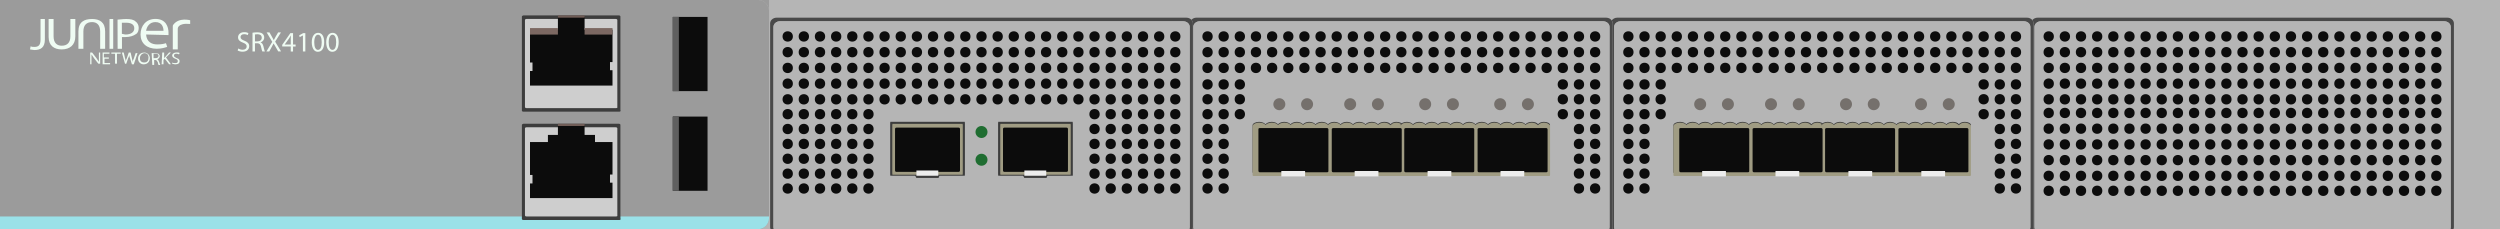 <?xml version="1.0" encoding="utf-8"?>
<!-- Copyright 2022 Virtual Console LLC. All rights reserved. Generator: Adobe Illustrator 26.0.2, SVG Export Plug-In . SVG Version: 6.00 Build 0)  -->
<svg version="1.1" id="Juniper_SRX4100" xmlns="http://www.w3.org/2000/svg" xmlns:xlink="http://www.w3.org/1999/xlink" x="0px"
	 y="0px" viewBox="0 0 600 55" enable-background="new 0 0 600 55" xml:space="preserve">
<g>
	<rect fill="#B5B5B5" width="600" height="55"/>
	<path fill="#9B9B9B" d="M0,0h181.96c1.44,0,2.61,1.22,2.61,2.72v49.57c0,1.5-1.17,2.72-2.61,2.72H0V0z"/>
	<g>
		<path fill="#EFFCF3" d="M9.73,4.56h1.04v4.92c0,1.94-1.04,2.53-2.53,2.53c-0.3,0-0.89-0.15-1.04-0.15l0.15-0.75
			c0.3,0.15,0.6,0.15,0.89,0.15c1.04,0,1.49-0.45,1.49-1.79C9.73,9.33,9.73,4.56,9.73,4.56z"/>
		<path fill="#EFFCF3" d="M12.86,4.56v4.17c0,1.64,0.89,2.24,1.94,2.24c1.34,0,2.09-0.75,2.09-2.24V4.56h1.19v4.17
			c0,2.09-1.34,3.13-3.28,3.13c-1.79,0-3.13-0.89-3.13-2.98V4.56H12.86z"/>
		<path fill="#EFFCF3" d="M24.04,11.71V7.54c0-1.64-0.89-2.24-1.94-2.24c-1.34,0-2.09,0.75-2.09,2.24v4.17h-1.19V7.54
			c0-2.24,1.34-2.98,3.28-2.98c1.79,0,3.13,0.75,3.13,2.98v4.17H24.04L24.04,11.71z"/>
		<g>
			<path fill="#EFFCF3" d="M27.17,4.56v7.15h-0.89V4.56C26.12,4.56,27.17,4.56,27.17,4.56z"/>
		</g>
		<g>
			<path fill="#EFFCF3" d="M28.21,4.71c0.45,0,1.19-0.15,2.09-0.15c1.04,0,1.79,0.15,2.24,0.6c0.45,0.3,0.75,0.89,0.75,1.49
				s-0.15,1.19-0.6,1.49c-0.6,0.45-1.49,0.75-2.53,0.75c-0.3,0-0.6,0-0.89,0v2.83h-1.04C28.21,11.71,28.21,4.71,28.21,4.71z
				 M29.25,8.13c0.3,0,0.6,0.15,0.89,0.15c1.34,0,2.09-0.6,2.09-1.49s-0.75-1.34-1.94-1.34c-0.45,0-0.75,0-1.04,0V8.13z"/>
		</g>
		<g>
			<path fill="#EFFCF3" d="M21.65,15.29V12.6h0.45l1.04,1.34c0.15,0.3,0.45,0.6,0.6,0.89l0,0c0-0.3,0-0.75,0-1.19V12.6h0.3v2.68
				h-0.45l-1.04-1.34c-0.15-0.3-0.45-0.6-0.6-0.89l0,0c0,0.3,0,0.6,0,1.19v1.19h-0.3C21.65,15.44,21.65,15.29,21.65,15.29z"/>
			<path fill="#EFFCF3" d="M26.27,14.09h-1.19v1.04h1.34v0.3h-1.79V12.6h1.64v0.3h-1.34v0.89h1.19v0.3H26.27z"/>
			<path fill="#EFFCF3" d="M27.61,12.9h-0.89v-0.3h2.24v0.3h-0.89v2.38h-0.45C27.61,15.44,27.61,12.9,27.61,12.9z"/>
			<path fill="#EFFCF3" d="M30,15.29l-0.75-2.68h0.45l0.3,1.34c0.15,0.3,0.15,0.75,0.15,0.89l0,0c0-0.3,0.15-0.6,0.3-0.89l0.45-1.34
				h0.45l0.3,1.34c0.15,0.45,0.15,0.75,0.15,1.04l0,0c0-0.3,0.15-0.6,0.3-0.89l0.45-1.34h0.45l-0.89,2.68h-0.45l-0.45-1.49
				c-0.15-0.3-0.15-0.6-0.15-0.89l0,0c0,0.3-0.15,0.6-0.3,0.89l-0.45,1.34H30z"/>
			<path fill="#EFFCF3" d="M35.96,13.95c0,0.89-0.6,1.49-1.49,1.49c-0.75,0-1.34-0.6-1.34-1.34c0-0.89,0.6-1.49,1.49-1.49
				C35.36,12.6,35.96,13.2,35.96,13.95z M33.57,13.95c0,0.6,0.3,1.04,1.04,1.04s1.04-0.45,1.04-1.19c0-0.6-0.3-1.04-1.04-1.04
				C33.87,12.9,33.57,13.5,33.57,13.95z"/>
			<path fill="#EFFCF3" d="M36.4,12.75c0.15,0,0.45,0,0.75,0c0.45,0,0.75,0.15,0.89,0.15c0.15,0.15,0.3,0.3,0.3,0.6
				s-0.3,0.6-0.6,0.75l0,0c0.3,0.15,0.3,0.3,0.45,0.6s0.15,0.6,0.3,0.75h-0.45c0-0.15-0.15-0.3-0.15-0.6c-0.15-0.3-0.3-0.6-0.6-0.6
				H37v1.19h-0.45L36.4,12.75L36.4,12.75z M36.85,13.95h0.45c0.45,0,0.75-0.15,0.75-0.6c0-0.3-0.3-0.45-0.75-0.45
				c-0.15,0-0.3,0-0.45,0V13.95z"/>
			<path fill="#EFFCF3" d="M38.94,12.6h0.45v1.34l0,0c0.15-0.15,0.15-0.15,0.3-0.3l0.89-1.04h0.45l-1.19,1.19l1.19,1.64h-0.45
				l-1.04-1.34l-0.3,0.3v1.04h-0.45L38.94,12.6L38.94,12.6z"/>
			<path fill="#EFFCF3" d="M41.32,14.99c0.15,0.15,0.45,0.15,0.75,0.15c0.45,0,0.6-0.15,0.6-0.45s-0.15-0.45-0.6-0.6
				c-0.45-0.15-0.75-0.45-0.75-0.75c0-0.45,0.45-0.75,1.04-0.75c0.3,0,0.6,0,0.75,0.15l-0.15,0.3c-0.15,0-0.3-0.15-0.6-0.15
				c-0.45,0-0.6,0.15-0.6,0.45s0.15,0.3,0.6,0.6c0.6,0.15,0.75,0.45,0.75,0.75c0,0.45-0.3,0.75-1.04,0.75c-0.3,0-0.6-0.15-0.75-0.15
				V14.99z"/>
		</g>
		<g>
			<path fill="#EFFCF3" d="M35.06,8.28c0.15,1.79,1.34,2.38,2.68,2.38c1.04,0,1.64-0.15,2.09-0.3l0.3,0.89
				c-0.45,0.15-1.34,0.45-2.53,0.45c-2.38,0-3.87-1.34-3.87-3.43s1.34-3.73,3.58-3.73c2.53,0,3.13,1.94,3.13,3.28
				c0,0.3,0,0.45,0,0.6L35.06,8.28L35.06,8.28z M39.24,7.39c0-0.75-0.3-2.09-1.94-2.09c-1.49,0-2.09,1.19-2.24,2.09H39.24z"/>
		</g>
		<path fill="#EFFCF3" d="M45.64,4.86c0,0-2.68-0.75-4.02,1.04c-0.15,0.15-0.15,0.3-0.15,0.45v5.51h1.19V6.94
			c0,0-0.15-1.49,2.98-1.19C45.64,5.75,45.64,4.86,45.64,4.86z"/>
	</g>
	<g>
		<rect x="161.47" y="4.06" fill="#0C0C0C" width="8.34" height="17.81"/>
		<rect x="161.47" y="4.06" fill="#606060" width="1.46" height="17.81"/>
	</g>
	<g>
		<rect x="161.47" y="27.98" fill="#0C0C0C" width="8.34" height="17.81"/>
		<rect x="161.47" y="27.98" fill="#606060" width="1.46" height="17.81"/>
	</g>
	<g>
		<g>
			<path fill="none" d="M386.82,4.9c0.28-0.4,0.77-0.66,1.33-0.66h-2.67C386.05,4.24,386.54,4.51,386.82,4.9z"/>
			<path fill="none" d="M184.82,5.62c0-0.76,0.7-1.38,1.57-1.38h-1.82V55h0.36c-0.07-0.16-0.11-0.32-0.11-0.5V5.62z"/>
			<path fill="none" d="M285.94,4.76c0.29-0.31,0.72-0.51,1.21-0.51h-2.42C285.22,4.24,285.65,4.45,285.94,4.76z"/>
			<path fill="none" d="M587.37,4.24c0.87,0,1.57,0.62,1.57,1.38V54.5c0,0.18-0.04,0.34-0.11,0.5h3.34V4.24H587.37z"/>
			<path fill="none" d="M487.76,4.83c0.28-0.35,0.75-0.58,1.28-0.58h-2.55C487.01,4.24,487.48,4.47,487.76,4.83z"/>
			<path fill="#494949" d="M588.94,5.62c0-0.76-0.7-1.38-1.57-1.38h-98.33c-0.53,0-0.99,0.23-1.28,0.58c0.18,0.23,0.29,0.5,0.29,0.8
				V54.5c0,0.18-0.04,0.34-0.11,0.5h0.43c-0.06-0.15-0.1-0.31-0.1-0.48V6.47c0-0.75,0.69-1.36,1.54-1.36h96.82
				c0.85,0,1.54,0.61,1.54,1.36v48.05c0,0.17-0.04,0.33-0.1,0.48h0.76c0.07-0.16,0.11-0.32,0.11-0.5V5.62z"/>
			<path fill="#B5B5B5" d="M588.18,6.47c0-0.75-0.69-1.36-1.54-1.36h-96.82c-0.85,0-1.54,0.61-1.54,1.36v48.05
				c0,0.17,0.04,0.33,0.1,0.48h99.7c0.06-0.15,0.1-0.31,0.1-0.48V6.47z"/>
			<path fill="#494949" d="M488.05,5.62c0-0.3-0.11-0.57-0.29-0.8c-0.28-0.35-0.75-0.58-1.28-0.58h-98.33
				c-0.57,0-1.06,0.27-1.33,0.66c0.15,0.21,0.24,0.46,0.24,0.72V54.5c0,0.18-0.04,0.34-0.11,0.5h0.54c-0.06-0.15-0.1-0.31-0.1-0.48
				V6.47c0-0.75,0.69-1.36,1.54-1.36h96.82c0.85,0,1.54,0.61,1.54,1.36v48.05c0,0.17-0.04,0.33-0.1,0.48h0.76
				c0.07-0.16,0.11-0.32,0.11-0.5V5.62z"/>
			<path fill="#B5B5B5" d="M487.29,6.47c0-0.75-0.69-1.36-1.54-1.36h-96.82c-0.85,0-1.54,0.61-1.54,1.36v48.05
				c0,0.17,0.04,0.33,0.1,0.48h99.7c0.06-0.15,0.1-0.31,0.1-0.48V6.47z"/>
			<path fill="#494949" d="M387.05,5.62c0-0.27-0.09-0.51-0.24-0.72c-0.28-0.4-0.77-0.66-1.33-0.66h-98.33
				c-0.49,0-0.92,0.2-1.21,0.51c0.22,0.24,0.36,0.54,0.36,0.87V54.5c0,0.18-0.04,0.34-0.11,0.5h0.3c-0.06-0.15-0.1-0.31-0.1-0.48
				V6.47c0-0.75,0.69-1.36,1.54-1.36h96.82c0.85,0,1.54,0.61,1.54,1.36v48.05c0,0.17-0.04,0.33-0.1,0.48h0.76
				c0.07-0.16,0.11-0.32,0.11-0.5V5.62z"/>
			<path fill="#B5B5B5" d="M386.29,6.47c0-0.75-0.69-1.36-1.54-1.36h-96.82c-0.85,0-1.54,0.61-1.54,1.36v48.05
				c0,0.17,0.04,0.33,0.1,0.48h99.7c0.06-0.15,0.1-0.31,0.1-0.48V6.47z"/>
			<path fill="#494949" d="M286.3,5.62c0-0.33-0.14-0.63-0.36-0.87c-0.29-0.31-0.72-0.51-1.21-0.51h-98.33
				c-0.87,0-1.57,0.62-1.57,1.38V54.5c0,0.18,0.04,0.34,0.11,0.5h0.79c-0.06-0.15-0.1-0.31-0.1-0.48V6.47
				c0-0.75,0.69-1.36,1.54-1.36h96.82c0.85,0,1.54,0.61,1.54,1.36v48.05c0,0.17-0.04,0.33-0.1,0.48h0.76
				c0.07-0.16,0.11-0.32,0.11-0.5V5.62z"/>
			<path fill="#B5B5B5" d="M285.53,6.47c0-0.75-0.69-1.36-1.54-1.36h-96.82c-0.85,0-1.54,0.61-1.54,1.36v48.05
				c0,0.17,0.04,0.33,0.1,0.48h99.7c0.06-0.15,0.1-0.31,0.1-0.48V6.47z"/>
		</g>
		<g>
			<g>
				<g>
					<g>
						<circle fill="#0C0C0C" cx="282.07" cy="23.84" r="1.24"/>
					</g>
					<g>
						<circle fill="#0C0C0C" cx="278.2" cy="23.84" r="1.24"/>
					</g>
					<g>
						<circle fill="#0C0C0C" cx="274.32" cy="23.84" r="1.24"/>
					</g>
					<g>
						<circle fill="#0C0C0C" cx="270.44" cy="23.84" r="1.24"/>
					</g>
					<g>
						<circle fill="#0C0C0C" cx="266.57" cy="23.84" r="1.24"/>
					</g>
					<g>
						<circle fill="#0C0C0C" cx="262.69" cy="23.84" r="1.24"/>
					</g>
					<g>
						<circle fill="#0C0C0C" cx="258.82" cy="23.84" r="1.24"/>
					</g>
					<g>
						<circle fill="#0C0C0C" cx="254.94" cy="23.84" r="1.24"/>
					</g>
					<g>
						<circle fill="#0C0C0C" cx="251.06" cy="23.84" r="1.24"/>
					</g>
					<g>
						<circle fill="#0C0C0C" cx="247.19" cy="23.84" r="1.24"/>
					</g>
					<g>
						<circle fill="#0C0C0C" cx="243.31" cy="23.84" r="1.24"/>
					</g>
					<g>
						<circle fill="#0C0C0C" cx="239.44" cy="23.84" r="1.24"/>
					</g>
					<g>
						<circle fill="#0C0C0C" cx="235.56" cy="23.84" r="1.24"/>
					</g>
					<g>
						<circle fill="#0C0C0C" cx="231.68" cy="23.84" r="1.24"/>
					</g>
					<g>
						<circle fill="#0C0C0C" cx="227.81" cy="23.84" r="1.24"/>
					</g>
					<g>
						<circle fill="#0C0C0C" cx="223.93" cy="23.84" r="1.24"/>
					</g>
					<g>
						<circle fill="#0C0C0C" cx="220.06" cy="23.84" r="1.24"/>
					</g>
					<g>
						<circle fill="#0C0C0C" cx="216.18" cy="23.84" r="1.24"/>
					</g>
					<g>
						<circle fill="#0C0C0C" cx="212.3" cy="23.84" r="1.24"/>
					</g>
					<g>
						<circle fill="#0C0C0C" cx="208.43" cy="23.84" r="1.24"/>
					</g>
					<g>
						<circle fill="#0C0C0C" cx="204.55" cy="23.84" r="1.24"/>
					</g>
					<g>
						<circle fill="#0C0C0C" cx="200.68" cy="23.84" r="1.24"/>
					</g>
					<g>
						<circle fill="#0C0C0C" cx="196.8" cy="23.84" r="1.24"/>
					</g>
					<g>
						<circle fill="#0C0C0C" cx="192.92" cy="23.84" r="1.24"/>
					</g>
					<g>
						<circle fill="#0C0C0C" cx="189.05" cy="23.84" r="1.24"/>
					</g>
				</g>
				<g>
					<g>
						<circle fill="#0C0C0C" cx="282.07" cy="20.07" r="1.24"/>
					</g>
					<g>
						<circle fill="#0C0C0C" cx="278.2" cy="20.07" r="1.24"/>
					</g>
					<g>
						<circle fill="#0C0C0C" cx="274.32" cy="20.07" r="1.24"/>
					</g>
					<g>
						<circle fill="#0C0C0C" cx="270.44" cy="20.07" r="1.24"/>
					</g>
					<g>
						<circle fill="#0C0C0C" cx="266.57" cy="20.07" r="1.24"/>
					</g>
					<g>
						<circle fill="#0C0C0C" cx="262.69" cy="20.07" r="1.24"/>
					</g>
					<g>
						<circle fill="#0C0C0C" cx="258.82" cy="20.07" r="1.24"/>
					</g>
					<g>
						<circle fill="#0C0C0C" cx="254.94" cy="20.07" r="1.24"/>
					</g>
					<g>
						<circle fill="#0C0C0C" cx="251.06" cy="20.07" r="1.24"/>
					</g>
					<g>
						<circle fill="#0C0C0C" cx="247.19" cy="20.07" r="1.24"/>
					</g>
					<g>
						<circle fill="#0C0C0C" cx="243.31" cy="20.07" r="1.24"/>
					</g>
					<g>
						<circle fill="#0C0C0C" cx="239.44" cy="20.07" r="1.24"/>
					</g>
					<g>
						<circle fill="#0C0C0C" cx="235.56" cy="20.07" r="1.24"/>
					</g>
					<g>
						<circle fill="#0C0C0C" cx="231.68" cy="20.07" r="1.24"/>
					</g>
					<g>
						<circle fill="#0C0C0C" cx="227.81" cy="20.07" r="1.24"/>
					</g>
					<g>
						<circle fill="#0C0C0C" cx="223.93" cy="20.07" r="1.24"/>
					</g>
					<g>
						<circle fill="#0C0C0C" cx="220.06" cy="20.07" r="1.24"/>
					</g>
					<g>
						<circle fill="#0C0C0C" cx="216.18" cy="20.07" r="1.24"/>
					</g>
					<g>
						<circle fill="#0C0C0C" cx="212.3" cy="20.07" r="1.24"/>
					</g>
					<g>
						<circle fill="#0C0C0C" cx="208.43" cy="20.07" r="1.24"/>
					</g>
					<g>
						<circle fill="#0C0C0C" cx="204.55" cy="20.07" r="1.24"/>
					</g>
					<g>
						<circle fill="#0C0C0C" cx="200.68" cy="20.07" r="1.24"/>
					</g>
					<g>
						<circle fill="#0C0C0C" cx="196.8" cy="20.07" r="1.24"/>
					</g>
					<g>
						<circle fill="#0C0C0C" cx="192.92" cy="20.07" r="1.24"/>
					</g>
					<g>
						<circle fill="#0C0C0C" cx="189.05" cy="20.07" r="1.24"/>
					</g>
				</g>
				<g>
					<g>
						<circle fill="#0C0C0C" cx="282.07" cy="16.3" r="1.24"/>
					</g>
					<g>
						<circle fill="#0C0C0C" cx="278.2" cy="16.3" r="1.24"/>
					</g>
					<g>
						<circle fill="#0C0C0C" cx="274.32" cy="16.3" r="1.24"/>
					</g>
					<g>
						<circle fill="#0C0C0C" cx="270.44" cy="16.3" r="1.24"/>
					</g>
					<g>
						<circle fill="#0C0C0C" cx="266.57" cy="16.3" r="1.24"/>
					</g>
					<g>
						<circle fill="#0C0C0C" cx="262.69" cy="16.3" r="1.24"/>
					</g>
					<g>
						<circle fill="#0C0C0C" cx="258.82" cy="16.3" r="1.24"/>
					</g>
					<g>
						<circle fill="#0C0C0C" cx="254.94" cy="16.3" r="1.24"/>
					</g>
					<g>
						<circle fill="#0C0C0C" cx="251.06" cy="16.3" r="1.24"/>
					</g>
					<g>
						<circle fill="#0C0C0C" cx="247.19" cy="16.3" r="1.24"/>
					</g>
					<g>
						<circle fill="#0C0C0C" cx="243.31" cy="16.3" r="1.24"/>
					</g>
					<g>
						<circle fill="#0C0C0C" cx="239.44" cy="16.3" r="1.24"/>
					</g>
					<g>
						<circle fill="#0C0C0C" cx="235.56" cy="16.3" r="1.24"/>
					</g>
					<g>
						<circle fill="#0C0C0C" cx="231.68" cy="16.3" r="1.24"/>
					</g>
					<g>
						<circle fill="#0C0C0C" cx="227.81" cy="16.3" r="1.24"/>
					</g>
					<g>
						<circle fill="#0C0C0C" cx="223.93" cy="16.3" r="1.24"/>
					</g>
					<g>
						<circle fill="#0C0C0C" cx="220.06" cy="16.3" r="1.24"/>
					</g>
					<g>
						<circle fill="#0C0C0C" cx="216.18" cy="16.3" r="1.24"/>
					</g>
					<g>
						<circle fill="#0C0C0C" cx="212.3" cy="16.3" r="1.24"/>
					</g>
					<g>
						<circle fill="#0C0C0C" cx="208.43" cy="16.3" r="1.24"/>
					</g>
					<g>
						<circle fill="#0C0C0C" cx="204.55" cy="16.3" r="1.24"/>
					</g>
					<g>
						<circle fill="#0C0C0C" cx="200.68" cy="16.3" r="1.24"/>
					</g>
					<g>
						<circle fill="#0C0C0C" cx="196.8" cy="16.3" r="1.24"/>
					</g>
					<g>
						<circle fill="#0C0C0C" cx="192.92" cy="16.3" r="1.24"/>
					</g>
					<g>
						<circle fill="#0C0C0C" cx="189.05" cy="16.3" r="1.24"/>
					</g>
				</g>
				<g>
					<g>
						<circle fill="#0C0C0C" cx="282.07" cy="12.52" r="1.24"/>
					</g>
					<g>
						<circle fill="#0C0C0C" cx="278.2" cy="12.52" r="1.24"/>
					</g>
					<g>
						<circle fill="#0C0C0C" cx="274.32" cy="12.52" r="1.24"/>
					</g>
					<g>
						<circle fill="#0C0C0C" cx="270.44" cy="12.52" r="1.24"/>
					</g>
					<g>
						<circle fill="#0C0C0C" cx="266.57" cy="12.52" r="1.24"/>
					</g>
					<g>
						<circle fill="#0C0C0C" cx="262.69" cy="12.52" r="1.24"/>
					</g>
					<g>
						<circle fill="#0C0C0C" cx="258.82" cy="12.52" r="1.24"/>
					</g>
					<g>
						<circle fill="#0C0C0C" cx="254.94" cy="12.52" r="1.24"/>
					</g>
					<g>
						<circle fill="#0C0C0C" cx="251.06" cy="12.52" r="1.24"/>
					</g>
					<g>
						<circle fill="#0C0C0C" cx="247.19" cy="12.52" r="1.24"/>
					</g>
					<g>
						<circle fill="#0C0C0C" cx="243.31" cy="12.52" r="1.24"/>
					</g>
					<g>
						<circle fill="#0C0C0C" cx="239.44" cy="12.52" r="1.24"/>
					</g>
					<g>
						<circle fill="#0C0C0C" cx="235.56" cy="12.52" r="1.24"/>
					</g>
					<g>
						<circle fill="#0C0C0C" cx="231.68" cy="12.52" r="1.24"/>
					</g>
					<g>
						<circle fill="#0C0C0C" cx="227.81" cy="12.52" r="1.24"/>
					</g>
					<g>
						<circle fill="#0C0C0C" cx="223.93" cy="12.52" r="1.24"/>
					</g>
					<g>
						<circle fill="#0C0C0C" cx="220.06" cy="12.52" r="1.24"/>
					</g>
					<g>
						<circle fill="#0C0C0C" cx="216.18" cy="12.52" r="1.24"/>
					</g>
					<g>
						<circle fill="#0C0C0C" cx="212.3" cy="12.52" r="1.24"/>
					</g>
					<g>
						<circle fill="#0C0C0C" cx="208.43" cy="12.52" r="1.24"/>
					</g>
					<g>
						<circle fill="#0C0C0C" cx="204.55" cy="12.52" r="1.24"/>
					</g>
					<g>
						<circle fill="#0C0C0C" cx="200.68" cy="12.52" r="1.24"/>
					</g>
					<g>
						<circle fill="#0C0C0C" cx="196.8" cy="12.52" r="1.24"/>
					</g>
					<g>
						<circle fill="#0C0C0C" cx="192.92" cy="12.52" r="1.24"/>
					</g>
					<g>
						<circle fill="#0C0C0C" cx="189.05" cy="12.52" r="1.24"/>
					</g>
				</g>
				<g>
					<g>
						<circle fill="#0C0C0C" cx="282.07" cy="8.75" r="1.24"/>
					</g>
					<g>
						<circle fill="#0C0C0C" cx="278.2" cy="8.75" r="1.24"/>
					</g>
					<g>
						<circle fill="#0C0C0C" cx="274.32" cy="8.75" r="1.24"/>
					</g>
					<g>
						<circle fill="#0C0C0C" cx="270.44" cy="8.75" r="1.24"/>
					</g>
					<g>
						<circle fill="#0C0C0C" cx="266.57" cy="8.75" r="1.24"/>
					</g>
					<g>
						<circle fill="#0C0C0C" cx="262.69" cy="8.75" r="1.24"/>
					</g>
					<g>
						<circle fill="#0C0C0C" cx="258.82" cy="8.75" r="1.24"/>
					</g>
					<g>
						<circle fill="#0C0C0C" cx="254.94" cy="8.75" r="1.24"/>
					</g>
					<g>
						<circle fill="#0C0C0C" cx="251.06" cy="8.75" r="1.24"/>
					</g>
					<g>
						<circle fill="#0C0C0C" cx="247.19" cy="8.75" r="1.24"/>
					</g>
					<g>
						<circle fill="#0C0C0C" cx="243.31" cy="8.75" r="1.24"/>
					</g>
					<g>
						<circle fill="#0C0C0C" cx="239.44" cy="8.75" r="1.24"/>
					</g>
					<g>
						<circle fill="#0C0C0C" cx="235.56" cy="8.75" r="1.24"/>
					</g>
					<g>
						<circle fill="#0C0C0C" cx="231.68" cy="8.75" r="1.24"/>
					</g>
					<g>
						<circle fill="#0C0C0C" cx="227.81" cy="8.75" r="1.24"/>
					</g>
					<g>
						<circle fill="#0C0C0C" cx="223.93" cy="8.75" r="1.24"/>
					</g>
					<g>
						<circle fill="#0C0C0C" cx="220.06" cy="8.75" r="1.24"/>
					</g>
					<g>
						<circle fill="#0C0C0C" cx="216.18" cy="8.75" r="1.24"/>
					</g>
					<g>
						<circle fill="#0C0C0C" cx="212.3" cy="8.75" r="1.24"/>
					</g>
					<g>
						<circle fill="#0C0C0C" cx="208.43" cy="8.75" r="1.24"/>
					</g>
					<g>
						<circle fill="#0C0C0C" cx="204.55" cy="8.75" r="1.24"/>
					</g>
					<g>
						<circle fill="#0C0C0C" cx="200.68" cy="8.75" r="1.24"/>
					</g>
					<g>
						<circle fill="#0C0C0C" cx="196.8" cy="8.75" r="1.24"/>
					</g>
					<g>
						<circle fill="#0C0C0C" cx="192.92" cy="8.75" r="1.24"/>
					</g>
					<g>
						<circle fill="#0C0C0C" cx="189.05" cy="8.75" r="1.24"/>
					</g>
				</g>
			</g>
			<g>
				<g>
					<circle fill="#0C0C0C" cx="208.43" cy="27.4" r="1.24"/>
				</g>
				<g>
					<circle fill="#0C0C0C" cx="204.55" cy="27.4" r="1.24"/>
				</g>
				<g>
					<circle fill="#0C0C0C" cx="200.68" cy="27.4" r="1.24"/>
				</g>
				<g>
					<circle fill="#0C0C0C" cx="196.8" cy="27.4" r="1.24"/>
				</g>
				<g>
					<circle fill="#0C0C0C" cx="192.92" cy="27.4" r="1.24"/>
				</g>
				<g>
					<circle fill="#0C0C0C" cx="189.05" cy="27.4" r="1.24"/>
				</g>
			</g>
			<g>
				<g>
					<circle fill="#0C0C0C" cx="208.43" cy="30.96" r="1.24"/>
				</g>
				<g>
					<circle fill="#0C0C0C" cx="204.55" cy="30.96" r="1.24"/>
				</g>
				<g>
					<circle fill="#0C0C0C" cx="200.68" cy="30.96" r="1.24"/>
				</g>
				<g>
					<circle fill="#0C0C0C" cx="196.8" cy="30.96" r="1.24"/>
				</g>
				<g>
					<circle fill="#0C0C0C" cx="192.92" cy="30.96" r="1.24"/>
				</g>
				<g>
					<circle fill="#0C0C0C" cx="189.05" cy="30.96" r="1.24"/>
				</g>
			</g>
			<g>
				<g>
					<circle fill="#0C0C0C" cx="208.43" cy="34.54" r="1.24"/>
				</g>
				<g>
					<circle fill="#0C0C0C" cx="204.55" cy="34.54" r="1.24"/>
				</g>
				<g>
					<circle fill="#0C0C0C" cx="200.68" cy="34.54" r="1.24"/>
				</g>
				<g>
					<circle fill="#0C0C0C" cx="196.8" cy="34.54" r="1.24"/>
				</g>
				<g>
					<circle fill="#0C0C0C" cx="192.92" cy="34.54" r="1.24"/>
				</g>
				<g>
					<circle fill="#0C0C0C" cx="189.05" cy="34.54" r="1.24"/>
				</g>
			</g>
			<g>
				<g>
					<circle fill="#0C0C0C" cx="208.43" cy="38.1" r="1.24"/>
				</g>
				<g>
					<circle fill="#0C0C0C" cx="204.55" cy="38.1" r="1.24"/>
				</g>
				<g>
					<circle fill="#0C0C0C" cx="200.68" cy="38.1" r="1.24"/>
				</g>
				<g>
					<circle fill="#0C0C0C" cx="196.8" cy="38.1" r="1.24"/>
				</g>
				<g>
					<circle fill="#0C0C0C" cx="192.92" cy="38.1" r="1.24"/>
				</g>
				<g>
					<circle fill="#0C0C0C" cx="189.05" cy="38.1" r="1.24"/>
				</g>
			</g>
			<g>
				<g>
					<circle fill="#0C0C0C" cx="208.43" cy="41.68" r="1.24"/>
				</g>
				<g>
					<circle fill="#0C0C0C" cx="204.55" cy="41.68" r="1.24"/>
				</g>
				<g>
					<circle fill="#0C0C0C" cx="200.68" cy="41.68" r="1.24"/>
				</g>
				<g>
					<circle fill="#0C0C0C" cx="196.8" cy="41.68" r="1.24"/>
				</g>
				<g>
					<circle fill="#0C0C0C" cx="192.92" cy="41.68" r="1.24"/>
				</g>
				<g>
					<circle fill="#0C0C0C" cx="189.05" cy="41.68" r="1.24"/>
				</g>
			</g>
			<g>
				<g>
					<circle fill="#0C0C0C" cx="208.43" cy="45.24" r="1.24"/>
				</g>
				<g>
					<circle fill="#0C0C0C" cx="204.55" cy="45.24" r="1.24"/>
				</g>
				<g>
					<circle fill="#0C0C0C" cx="200.68" cy="45.24" r="1.24"/>
				</g>
				<g>
					<circle fill="#0C0C0C" cx="196.8" cy="45.24" r="1.24"/>
				</g>
				<g>
					<circle fill="#0C0C0C" cx="192.92" cy="45.24" r="1.24"/>
				</g>
				<g>
					<circle fill="#0C0C0C" cx="189.05" cy="45.24" r="1.24"/>
				</g>
			</g>
			<g>
				<g>
					<g>
						<circle fill="#0C0C0C" cx="282.07" cy="27.4" r="1.24"/>
					</g>
					<g>
						<circle fill="#0C0C0C" cx="278.2" cy="27.4" r="1.24"/>
					</g>
					<g>
						<circle fill="#0C0C0C" cx="274.32" cy="27.4" r="1.24"/>
					</g>
					<g>
						<circle fill="#0C0C0C" cx="270.44" cy="27.4" r="1.24"/>
					</g>
					<g>
						<circle fill="#0C0C0C" cx="266.57" cy="27.4" r="1.24"/>
					</g>
					<g>
						<circle fill="#0C0C0C" cx="262.69" cy="27.4" r="1.24"/>
					</g>
				</g>
				<g>
					<g>
						<circle fill="#0C0C0C" cx="282.07" cy="30.96" r="1.24"/>
					</g>
					<g>
						<circle fill="#0C0C0C" cx="278.2" cy="30.96" r="1.24"/>
					</g>
					<g>
						<circle fill="#0C0C0C" cx="274.32" cy="30.96" r="1.24"/>
					</g>
					<g>
						<circle fill="#0C0C0C" cx="270.44" cy="30.96" r="1.24"/>
					</g>
					<g>
						<circle fill="#0C0C0C" cx="266.57" cy="30.96" r="1.24"/>
					</g>
					<g>
						<circle fill="#0C0C0C" cx="262.69" cy="30.96" r="1.24"/>
					</g>
				</g>
				<g>
					<g>
						<circle fill="#0C0C0C" cx="282.07" cy="34.54" r="1.24"/>
					</g>
					<g>
						<circle fill="#0C0C0C" cx="278.2" cy="34.54" r="1.24"/>
					</g>
					<g>
						<circle fill="#0C0C0C" cx="274.32" cy="34.54" r="1.24"/>
					</g>
					<g>
						<circle fill="#0C0C0C" cx="270.44" cy="34.54" r="1.24"/>
					</g>
					<g>
						<circle fill="#0C0C0C" cx="266.57" cy="34.54" r="1.24"/>
					</g>
					<g>
						<circle fill="#0C0C0C" cx="262.69" cy="34.54" r="1.24"/>
					</g>
				</g>
				<g>
					<g>
						<circle fill="#0C0C0C" cx="282.07" cy="38.1" r="1.24"/>
					</g>
					<g>
						<circle fill="#0C0C0C" cx="278.2" cy="38.1" r="1.24"/>
					</g>
					<g>
						<circle fill="#0C0C0C" cx="274.32" cy="38.1" r="1.24"/>
					</g>
					<g>
						<circle fill="#0C0C0C" cx="270.44" cy="38.1" r="1.24"/>
					</g>
					<g>
						<circle fill="#0C0C0C" cx="266.57" cy="38.1" r="1.24"/>
					</g>
					<g>
						<circle fill="#0C0C0C" cx="262.69" cy="38.1" r="1.24"/>
					</g>
				</g>
				<g>
					<g>
						<circle fill="#0C0C0C" cx="282.07" cy="41.68" r="1.24"/>
					</g>
					<g>
						<circle fill="#0C0C0C" cx="278.2" cy="41.68" r="1.24"/>
					</g>
					<g>
						<circle fill="#0C0C0C" cx="274.32" cy="41.68" r="1.24"/>
					</g>
					<g>
						<circle fill="#0C0C0C" cx="270.44" cy="41.68" r="1.24"/>
					</g>
					<g>
						<circle fill="#0C0C0C" cx="266.57" cy="41.68" r="1.24"/>
					</g>
					<g>
						<circle fill="#0C0C0C" cx="262.69" cy="41.68" r="1.24"/>
					</g>
				</g>
				<g>
					<g>
						<circle fill="#0C0C0C" cx="282.07" cy="45.24" r="1.24"/>
					</g>
					<g>
						<circle fill="#0C0C0C" cx="278.2" cy="45.24" r="1.24"/>
					</g>
					<g>
						<circle fill="#0C0C0C" cx="274.32" cy="45.24" r="1.24"/>
					</g>
					<g>
						<circle fill="#0C0C0C" cx="270.44" cy="45.24" r="1.24"/>
					</g>
					<g>
						<circle fill="#0C0C0C" cx="266.57" cy="45.24" r="1.24"/>
					</g>
					<g>
						<circle fill="#0C0C0C" cx="262.69" cy="45.24" r="1.24"/>
					</g>
				</g>
			</g>
		</g>
		<g>
			<g>
				<g>
					<g>
						<circle fill="#0C0C0C" cx="584.72" cy="23.84" r="1.24"/>
					</g>
					<g>
						<circle fill="#0C0C0C" cx="580.84" cy="23.84" r="1.24"/>
					</g>
					<g>
						<circle fill="#0C0C0C" cx="576.96" cy="23.84" r="1.24"/>
					</g>
					<g>
						<circle fill="#0C0C0C" cx="573.09" cy="23.84" r="1.24"/>
					</g>
					<g>
						<circle fill="#0C0C0C" cx="569.21" cy="23.84" r="1.24"/>
					</g>
					<g>
						<circle fill="#0C0C0C" cx="565.34" cy="23.84" r="1.24"/>
					</g>
					<g>
						<circle fill="#0C0C0C" cx="561.46" cy="23.84" r="1.24"/>
					</g>
					<g>
						<circle fill="#0C0C0C" cx="557.58" cy="23.84" r="1.24"/>
					</g>
					<g>
						<circle fill="#0C0C0C" cx="553.71" cy="23.84" r="1.24"/>
					</g>
					<g>
						<circle fill="#0C0C0C" cx="549.83" cy="23.84" r="1.24"/>
					</g>
					<g>
						<circle fill="#0C0C0C" cx="545.96" cy="23.84" r="1.24"/>
					</g>
					<g>
						<circle fill="#0C0C0C" cx="542.08" cy="23.84" r="1.24"/>
					</g>
					<g>
						<circle fill="#0C0C0C" cx="538.2" cy="23.84" r="1.24"/>
					</g>
					<g>
						<circle fill="#0C0C0C" cx="534.33" cy="23.84" r="1.24"/>
					</g>
					<g>
						<circle fill="#0C0C0C" cx="530.45" cy="23.84" r="1.24"/>
					</g>
					<g>
						<circle fill="#0C0C0C" cx="526.58" cy="23.84" r="1.24"/>
					</g>
					<g>
						<circle fill="#0C0C0C" cx="522.7" cy="23.84" r="1.24"/>
					</g>
					<g>
						<circle fill="#0C0C0C" cx="518.82" cy="23.84" r="1.24"/>
					</g>
					<g>
						<circle fill="#0C0C0C" cx="514.95" cy="23.84" r="1.24"/>
					</g>
					<g>
						<circle fill="#0C0C0C" cx="511.07" cy="23.84" r="1.24"/>
					</g>
					<g>
						<circle fill="#0C0C0C" cx="507.2" cy="23.84" r="1.24"/>
					</g>
					<g>
						<circle fill="#0C0C0C" cx="503.32" cy="23.84" r="1.24"/>
					</g>
					<g>
						<circle fill="#0C0C0C" cx="499.44" cy="23.84" r="1.24"/>
					</g>
					<g>
						<circle fill="#0C0C0C" cx="495.57" cy="23.84" r="1.24"/>
					</g>
					<g>
						<circle fill="#0C0C0C" cx="491.69" cy="23.84" r="1.24"/>
					</g>
				</g>
				<g>
					<g>
						<circle fill="#0C0C0C" cx="584.72" cy="20.07" r="1.24"/>
					</g>
					<g>
						<circle fill="#0C0C0C" cx="580.84" cy="20.07" r="1.24"/>
					</g>
					<g>
						<circle fill="#0C0C0C" cx="576.96" cy="20.07" r="1.24"/>
					</g>
					<g>
						<circle fill="#0C0C0C" cx="573.09" cy="20.07" r="1.24"/>
					</g>
					<g>
						<circle fill="#0C0C0C" cx="569.21" cy="20.07" r="1.24"/>
					</g>
					<g>
						<circle fill="#0C0C0C" cx="565.34" cy="20.07" r="1.24"/>
					</g>
					<g>
						<circle fill="#0C0C0C" cx="561.46" cy="20.07" r="1.24"/>
					</g>
					<g>
						<circle fill="#0C0C0C" cx="557.58" cy="20.07" r="1.24"/>
					</g>
					<g>
						<circle fill="#0C0C0C" cx="553.71" cy="20.07" r="1.24"/>
					</g>
					<g>
						<circle fill="#0C0C0C" cx="549.83" cy="20.07" r="1.24"/>
					</g>
					<g>
						<circle fill="#0C0C0C" cx="545.96" cy="20.07" r="1.24"/>
					</g>
					<g>
						<circle fill="#0C0C0C" cx="542.08" cy="20.07" r="1.24"/>
					</g>
					<g>
						<circle fill="#0C0C0C" cx="538.2" cy="20.07" r="1.24"/>
					</g>
					<g>
						<circle fill="#0C0C0C" cx="534.33" cy="20.07" r="1.24"/>
					</g>
					<g>
						<circle fill="#0C0C0C" cx="530.45" cy="20.07" r="1.24"/>
					</g>
					<g>
						<circle fill="#0C0C0C" cx="526.58" cy="20.07" r="1.24"/>
					</g>
					<g>
						<circle fill="#0C0C0C" cx="522.7" cy="20.07" r="1.24"/>
					</g>
					<g>
						<circle fill="#0C0C0C" cx="518.82" cy="20.07" r="1.24"/>
					</g>
					<g>
						<circle fill="#0C0C0C" cx="514.95" cy="20.07" r="1.24"/>
					</g>
					<g>
						<circle fill="#0C0C0C" cx="511.07" cy="20.07" r="1.24"/>
					</g>
					<g>
						<circle fill="#0C0C0C" cx="507.2" cy="20.07" r="1.24"/>
					</g>
					<g>
						<circle fill="#0C0C0C" cx="503.32" cy="20.07" r="1.24"/>
					</g>
					<g>
						<circle fill="#0C0C0C" cx="499.44" cy="20.07" r="1.24"/>
					</g>
					<g>
						<circle fill="#0C0C0C" cx="495.57" cy="20.07" r="1.24"/>
					</g>
					<g>
						<circle fill="#0C0C0C" cx="491.69" cy="20.07" r="1.24"/>
					</g>
				</g>
				<g>
					<g>
						<circle fill="#0C0C0C" cx="584.72" cy="16.3" r="1.24"/>
					</g>
					<g>
						<circle fill="#0C0C0C" cx="580.84" cy="16.3" r="1.24"/>
					</g>
					<g>
						<circle fill="#0C0C0C" cx="576.96" cy="16.3" r="1.24"/>
					</g>
					<g>
						<circle fill="#0C0C0C" cx="573.09" cy="16.3" r="1.24"/>
					</g>
					<g>
						<circle fill="#0C0C0C" cx="569.21" cy="16.3" r="1.24"/>
					</g>
					<g>
						<circle fill="#0C0C0C" cx="565.34" cy="16.3" r="1.24"/>
					</g>
					<g>
						<circle fill="#0C0C0C" cx="561.46" cy="16.3" r="1.24"/>
					</g>
					<g>
						<circle fill="#0C0C0C" cx="557.58" cy="16.3" r="1.24"/>
					</g>
					<g>
						<circle fill="#0C0C0C" cx="553.71" cy="16.3" r="1.24"/>
					</g>
					<g>
						<circle fill="#0C0C0C" cx="549.83" cy="16.3" r="1.24"/>
					</g>
					<g>
						<circle fill="#0C0C0C" cx="545.96" cy="16.3" r="1.24"/>
					</g>
					<g>
						<circle fill="#0C0C0C" cx="542.08" cy="16.3" r="1.24"/>
					</g>
					<g>
						<circle fill="#0C0C0C" cx="538.2" cy="16.3" r="1.24"/>
					</g>
					<g>
						<circle fill="#0C0C0C" cx="534.33" cy="16.3" r="1.24"/>
					</g>
					<g>
						<circle fill="#0C0C0C" cx="530.45" cy="16.3" r="1.24"/>
					</g>
					<g>
						<circle fill="#0C0C0C" cx="526.58" cy="16.3" r="1.24"/>
					</g>
					<g>
						<circle fill="#0C0C0C" cx="522.7" cy="16.3" r="1.24"/>
					</g>
					<g>
						<circle fill="#0C0C0C" cx="518.82" cy="16.3" r="1.24"/>
					</g>
					<g>
						<circle fill="#0C0C0C" cx="514.95" cy="16.3" r="1.24"/>
					</g>
					<g>
						<circle fill="#0C0C0C" cx="511.07" cy="16.3" r="1.24"/>
					</g>
					<g>
						<circle fill="#0C0C0C" cx="507.2" cy="16.3" r="1.24"/>
					</g>
					<g>
						<circle fill="#0C0C0C" cx="503.32" cy="16.3" r="1.24"/>
					</g>
					<g>
						<circle fill="#0C0C0C" cx="499.44" cy="16.3" r="1.24"/>
					</g>
					<g>
						<circle fill="#0C0C0C" cx="495.57" cy="16.3" r="1.24"/>
					</g>
					<g>
						<circle fill="#0C0C0C" cx="491.69" cy="16.3" r="1.24"/>
					</g>
				</g>
				<g>
					<g>
						<circle fill="#0C0C0C" cx="584.72" cy="12.52" r="1.24"/>
					</g>
					<g>
						<circle fill="#0C0C0C" cx="580.84" cy="12.52" r="1.24"/>
					</g>
					<g>
						<circle fill="#0C0C0C" cx="576.96" cy="12.52" r="1.24"/>
					</g>
					<g>
						<circle fill="#0C0C0C" cx="573.09" cy="12.52" r="1.24"/>
					</g>
					<g>
						<circle fill="#0C0C0C" cx="569.21" cy="12.52" r="1.24"/>
					</g>
					<g>
						<circle fill="#0C0C0C" cx="565.34" cy="12.52" r="1.24"/>
					</g>
					<g>
						<circle fill="#0C0C0C" cx="561.46" cy="12.52" r="1.24"/>
					</g>
					<g>
						<circle fill="#0C0C0C" cx="557.58" cy="12.52" r="1.24"/>
					</g>
					<g>
						<circle fill="#0C0C0C" cx="553.71" cy="12.52" r="1.24"/>
					</g>
					<g>
						<circle fill="#0C0C0C" cx="549.83" cy="12.52" r="1.24"/>
					</g>
					<g>
						<circle fill="#0C0C0C" cx="545.96" cy="12.52" r="1.24"/>
					</g>
					<g>
						<circle fill="#0C0C0C" cx="542.08" cy="12.52" r="1.24"/>
					</g>
					<g>
						<circle fill="#0C0C0C" cx="538.2" cy="12.52" r="1.24"/>
					</g>
					<g>
						<circle fill="#0C0C0C" cx="534.33" cy="12.52" r="1.24"/>
					</g>
					<g>
						<circle fill="#0C0C0C" cx="530.45" cy="12.52" r="1.24"/>
					</g>
					<g>
						<circle fill="#0C0C0C" cx="526.58" cy="12.52" r="1.24"/>
					</g>
					<g>
						<circle fill="#0C0C0C" cx="522.7" cy="12.52" r="1.24"/>
					</g>
					<g>
						<circle fill="#0C0C0C" cx="518.82" cy="12.52" r="1.24"/>
					</g>
					<g>
						<circle fill="#0C0C0C" cx="514.95" cy="12.52" r="1.24"/>
					</g>
					<g>
						<circle fill="#0C0C0C" cx="511.07" cy="12.52" r="1.24"/>
					</g>
					<g>
						<circle fill="#0C0C0C" cx="507.2" cy="12.52" r="1.24"/>
					</g>
					<g>
						<circle fill="#0C0C0C" cx="503.32" cy="12.52" r="1.24"/>
					</g>
					<g>
						<circle fill="#0C0C0C" cx="499.44" cy="12.52" r="1.24"/>
					</g>
					<g>
						<circle fill="#0C0C0C" cx="495.57" cy="12.52" r="1.24"/>
					</g>
					<g>
						<circle fill="#0C0C0C" cx="491.69" cy="12.52" r="1.24"/>
					</g>
				</g>
				<g>
					<g>
						<circle fill="#0C0C0C" cx="584.72" cy="8.75" r="1.24"/>
					</g>
					<g>
						<circle fill="#0C0C0C" cx="580.84" cy="8.75" r="1.24"/>
					</g>
					<g>
						<circle fill="#0C0C0C" cx="576.96" cy="8.75" r="1.24"/>
					</g>
					<g>
						<circle fill="#0C0C0C" cx="573.09" cy="8.75" r="1.24"/>
					</g>
					<g>
						<circle fill="#0C0C0C" cx="569.21" cy="8.75" r="1.24"/>
					</g>
					<g>
						<circle fill="#0C0C0C" cx="565.34" cy="8.75" r="1.24"/>
					</g>
					<g>
						<circle fill="#0C0C0C" cx="561.46" cy="8.75" r="1.24"/>
					</g>
					<g>
						<circle fill="#0C0C0C" cx="557.58" cy="8.75" r="1.24"/>
					</g>
					<g>
						<circle fill="#0C0C0C" cx="553.71" cy="8.75" r="1.24"/>
					</g>
					<g>
						<circle fill="#0C0C0C" cx="549.83" cy="8.75" r="1.24"/>
					</g>
					<g>
						<circle fill="#0C0C0C" cx="545.96" cy="8.75" r="1.24"/>
					</g>
					<g>
						<circle fill="#0C0C0C" cx="542.08" cy="8.75" r="1.24"/>
					</g>
					<g>
						<circle fill="#0C0C0C" cx="538.2" cy="8.75" r="1.24"/>
					</g>
					<g>
						<circle fill="#0C0C0C" cx="534.33" cy="8.75" r="1.24"/>
					</g>
					<g>
						<circle fill="#0C0C0C" cx="530.45" cy="8.75" r="1.24"/>
					</g>
					<g>
						<circle fill="#0C0C0C" cx="526.58" cy="8.75" r="1.24"/>
					</g>
					<g>
						<circle fill="#0C0C0C" cx="522.7" cy="8.75" r="1.24"/>
					</g>
					<g>
						<circle fill="#0C0C0C" cx="518.82" cy="8.75" r="1.24"/>
					</g>
					<g>
						<circle fill="#0C0C0C" cx="514.95" cy="8.75" r="1.24"/>
					</g>
					<g>
						<circle fill="#0C0C0C" cx="511.07" cy="8.75" r="1.24"/>
					</g>
					<g>
						<circle fill="#0C0C0C" cx="507.2" cy="8.75" r="1.24"/>
					</g>
					<g>
						<circle fill="#0C0C0C" cx="503.32" cy="8.75" r="1.24"/>
					</g>
					<g>
						<circle fill="#0C0C0C" cx="499.44" cy="8.75" r="1.24"/>
					</g>
					<g>
						<circle fill="#0C0C0C" cx="495.57" cy="8.75" r="1.24"/>
					</g>
					<g>
						<circle fill="#0C0C0C" cx="491.69" cy="8.75" r="1.24"/>
					</g>
				</g>
			</g>
			<g>
				<g>
					<g>
						<circle fill="#0C0C0C" cx="584.72" cy="42.2" r="1.24"/>
					</g>
					<g>
						<circle fill="#0C0C0C" cx="580.84" cy="42.2" r="1.24"/>
					</g>
					<g>
						<circle fill="#0C0C0C" cx="576.96" cy="42.2" r="1.24"/>
					</g>
					<g>
						<circle fill="#0C0C0C" cx="573.09" cy="42.2" r="1.24"/>
					</g>
					<g>
						<circle fill="#0C0C0C" cx="569.21" cy="42.2" r="1.24"/>
					</g>
					<g>
						<circle fill="#0C0C0C" cx="565.34" cy="42.2" r="1.24"/>
					</g>
					<g>
						<circle fill="#0C0C0C" cx="561.46" cy="42.2" r="1.24"/>
					</g>
					<g>
						<circle fill="#0C0C0C" cx="557.58" cy="42.2" r="1.24"/>
					</g>
					<g>
						<circle fill="#0C0C0C" cx="553.71" cy="42.2" r="1.24"/>
					</g>
					<g>
						<circle fill="#0C0C0C" cx="549.83" cy="42.2" r="1.24"/>
					</g>
					<g>
						<circle fill="#0C0C0C" cx="545.96" cy="42.2" r="1.24"/>
					</g>
					<g>
						<circle fill="#0C0C0C" cx="542.08" cy="42.2" r="1.24"/>
					</g>
					<g>
						<circle fill="#0C0C0C" cx="538.2" cy="42.2" r="1.24"/>
					</g>
					<g>
						<circle fill="#0C0C0C" cx="534.33" cy="42.2" r="1.24"/>
					</g>
					<g>
						<circle fill="#0C0C0C" cx="530.45" cy="42.2" r="1.24"/>
					</g>
					<g>
						<circle fill="#0C0C0C" cx="526.58" cy="42.2" r="1.24"/>
					</g>
					<g>
						<circle fill="#0C0C0C" cx="522.7" cy="42.2" r="1.24"/>
					</g>
					<g>
						<circle fill="#0C0C0C" cx="518.82" cy="42.2" r="1.24"/>
					</g>
					<g>
						<circle fill="#0C0C0C" cx="514.95" cy="42.2" r="1.24"/>
					</g>
					<g>
						<circle fill="#0C0C0C" cx="511.07" cy="42.2" r="1.24"/>
					</g>
					<g>
						<circle fill="#0C0C0C" cx="507.2" cy="42.2" r="1.24"/>
					</g>
					<g>
						<circle fill="#0C0C0C" cx="503.32" cy="42.2" r="1.24"/>
					</g>
					<g>
						<circle fill="#0C0C0C" cx="499.44" cy="42.2" r="1.24"/>
					</g>
					<g>
						<circle fill="#0C0C0C" cx="495.57" cy="42.2" r="1.24"/>
					</g>
					<g>
						<circle fill="#0C0C0C" cx="491.69" cy="42.2" r="1.24"/>
					</g>
				</g>
				<g>
					<g>
						<circle fill="#0C0C0C" cx="584.72" cy="38.43" r="1.24"/>
					</g>
					<g>
						<circle fill="#0C0C0C" cx="580.84" cy="38.43" r="1.24"/>
					</g>
					<g>
						<circle fill="#0C0C0C" cx="576.96" cy="38.43" r="1.24"/>
					</g>
					<g>
						<circle fill="#0C0C0C" cx="573.09" cy="38.43" r="1.24"/>
					</g>
					<g>
						<circle fill="#0C0C0C" cx="569.21" cy="38.43" r="1.24"/>
					</g>
					<g>
						<circle fill="#0C0C0C" cx="565.34" cy="38.43" r="1.24"/>
					</g>
					<g>
						<circle fill="#0C0C0C" cx="561.46" cy="38.43" r="1.24"/>
					</g>
					<g>
						<circle fill="#0C0C0C" cx="557.58" cy="38.43" r="1.24"/>
					</g>
					<g>
						<circle fill="#0C0C0C" cx="553.71" cy="38.43" r="1.24"/>
					</g>
					<g>
						<circle fill="#0C0C0C" cx="549.83" cy="38.43" r="1.24"/>
					</g>
					<g>
						<circle fill="#0C0C0C" cx="545.96" cy="38.43" r="1.24"/>
					</g>
					<g>
						<circle fill="#0C0C0C" cx="542.08" cy="38.43" r="1.24"/>
					</g>
					<g>
						<circle fill="#0C0C0C" cx="538.2" cy="38.43" r="1.24"/>
					</g>
					<g>
						<circle fill="#0C0C0C" cx="534.33" cy="38.43" r="1.24"/>
					</g>
					<g>
						<circle fill="#0C0C0C" cx="530.45" cy="38.43" r="1.24"/>
					</g>
					<g>
						<circle fill="#0C0C0C" cx="526.58" cy="38.43" r="1.24"/>
					</g>
					<g>
						<circle fill="#0C0C0C" cx="522.7" cy="38.43" r="1.24"/>
					</g>
					<g>
						<circle fill="#0C0C0C" cx="518.82" cy="38.43" r="1.24"/>
					</g>
					<g>
						<circle fill="#0C0C0C" cx="514.95" cy="38.43" r="1.24"/>
					</g>
					<g>
						<circle fill="#0C0C0C" cx="511.07" cy="38.43" r="1.24"/>
					</g>
					<g>
						<circle fill="#0C0C0C" cx="507.2" cy="38.43" r="1.24"/>
					</g>
					<g>
						<circle fill="#0C0C0C" cx="503.32" cy="38.43" r="1.24"/>
					</g>
					<g>
						<circle fill="#0C0C0C" cx="499.44" cy="38.43" r="1.24"/>
					</g>
					<g>
						<circle fill="#0C0C0C" cx="495.57" cy="38.43" r="1.24"/>
					</g>
					<g>
						<circle fill="#0C0C0C" cx="491.69" cy="38.43" r="1.24"/>
					</g>
				</g>
				<g>
					<g>
						<circle fill="#0C0C0C" cx="584.72" cy="34.66" r="1.24"/>
					</g>
					<g>
						<circle fill="#0C0C0C" cx="580.84" cy="34.66" r="1.24"/>
					</g>
					<g>
						<circle fill="#0C0C0C" cx="576.96" cy="34.66" r="1.24"/>
					</g>
					<g>
						<circle fill="#0C0C0C" cx="573.09" cy="34.66" r="1.24"/>
					</g>
					<g>
						<circle fill="#0C0C0C" cx="569.21" cy="34.66" r="1.24"/>
					</g>
					<g>
						<circle fill="#0C0C0C" cx="565.34" cy="34.66" r="1.24"/>
					</g>
					<g>
						<circle fill="#0C0C0C" cx="561.46" cy="34.66" r="1.24"/>
					</g>
					<g>
						<circle fill="#0C0C0C" cx="557.58" cy="34.66" r="1.24"/>
					</g>
					<g>
						<circle fill="#0C0C0C" cx="553.71" cy="34.66" r="1.24"/>
					</g>
					<g>
						<circle fill="#0C0C0C" cx="549.83" cy="34.66" r="1.24"/>
					</g>
					<g>
						<circle fill="#0C0C0C" cx="545.96" cy="34.66" r="1.24"/>
					</g>
					<g>
						<circle fill="#0C0C0C" cx="542.08" cy="34.66" r="1.24"/>
					</g>
					<g>
						<circle fill="#0C0C0C" cx="538.2" cy="34.66" r="1.24"/>
					</g>
					<g>
						<circle fill="#0C0C0C" cx="534.33" cy="34.66" r="1.24"/>
					</g>
					<g>
						<circle fill="#0C0C0C" cx="530.45" cy="34.66" r="1.24"/>
					</g>
					<g>
						<circle fill="#0C0C0C" cx="526.58" cy="34.66" r="1.24"/>
					</g>
					<g>
						<circle fill="#0C0C0C" cx="522.7" cy="34.66" r="1.24"/>
					</g>
					<g>
						<circle fill="#0C0C0C" cx="518.82" cy="34.66" r="1.24"/>
					</g>
					<g>
						<circle fill="#0C0C0C" cx="514.95" cy="34.66" r="1.24"/>
					</g>
					<g>
						<circle fill="#0C0C0C" cx="511.07" cy="34.66" r="1.24"/>
					</g>
					<g>
						<circle fill="#0C0C0C" cx="507.2" cy="34.66" r="1.24"/>
					</g>
					<g>
						<circle fill="#0C0C0C" cx="503.32" cy="34.66" r="1.24"/>
					</g>
					<g>
						<circle fill="#0C0C0C" cx="499.44" cy="34.66" r="1.24"/>
					</g>
					<g>
						<circle fill="#0C0C0C" cx="495.57" cy="34.66" r="1.24"/>
					</g>
					<g>
						<circle fill="#0C0C0C" cx="491.69" cy="34.66" r="1.24"/>
					</g>
				</g>
				<g>
					<g>
						<circle fill="#0C0C0C" cx="584.72" cy="30.88" r="1.24"/>
					</g>
					<g>
						<circle fill="#0C0C0C" cx="580.84" cy="30.88" r="1.24"/>
					</g>
					<g>
						<circle fill="#0C0C0C" cx="576.96" cy="30.88" r="1.24"/>
					</g>
					<g>
						<circle fill="#0C0C0C" cx="573.09" cy="30.88" r="1.24"/>
					</g>
					<g>
						<circle fill="#0C0C0C" cx="569.21" cy="30.88" r="1.24"/>
					</g>
					<g>
						<circle fill="#0C0C0C" cx="565.34" cy="30.88" r="1.24"/>
					</g>
					<g>
						<circle fill="#0C0C0C" cx="561.46" cy="30.88" r="1.24"/>
					</g>
					<g>
						<circle fill="#0C0C0C" cx="557.58" cy="30.88" r="1.24"/>
					</g>
					<g>
						<circle fill="#0C0C0C" cx="553.71" cy="30.88" r="1.24"/>
					</g>
					<g>
						<circle fill="#0C0C0C" cx="549.83" cy="30.88" r="1.24"/>
					</g>
					<g>
						<circle fill="#0C0C0C" cx="545.96" cy="30.88" r="1.24"/>
					</g>
					<g>
						<circle fill="#0C0C0C" cx="542.08" cy="30.88" r="1.24"/>
					</g>
					<g>
						<circle fill="#0C0C0C" cx="538.2" cy="30.88" r="1.24"/>
					</g>
					<g>
						<circle fill="#0C0C0C" cx="534.33" cy="30.88" r="1.24"/>
					</g>
					<g>
						<circle fill="#0C0C0C" cx="530.45" cy="30.88" r="1.24"/>
					</g>
					<g>
						<circle fill="#0C0C0C" cx="526.58" cy="30.88" r="1.24"/>
					</g>
					<g>
						<circle fill="#0C0C0C" cx="522.7" cy="30.88" r="1.24"/>
					</g>
					<g>
						<circle fill="#0C0C0C" cx="518.82" cy="30.88" r="1.24"/>
					</g>
					<g>
						<circle fill="#0C0C0C" cx="514.95" cy="30.88" r="1.24"/>
					</g>
					<g>
						<circle fill="#0C0C0C" cx="511.07" cy="30.88" r="1.24"/>
					</g>
					<g>
						<circle fill="#0C0C0C" cx="507.2" cy="30.88" r="1.24"/>
					</g>
					<g>
						<circle fill="#0C0C0C" cx="503.32" cy="30.88" r="1.24"/>
					</g>
					<g>
						<circle fill="#0C0C0C" cx="499.44" cy="30.88" r="1.24"/>
					</g>
					<g>
						<circle fill="#0C0C0C" cx="495.57" cy="30.88" r="1.24"/>
					</g>
					<g>
						<circle fill="#0C0C0C" cx="491.69" cy="30.88" r="1.24"/>
					</g>
				</g>
				<g>
					<g>
						<circle fill="#0C0C0C" cx="584.72" cy="27.11" r="1.24"/>
					</g>
					<g>
						<circle fill="#0C0C0C" cx="580.84" cy="27.11" r="1.24"/>
					</g>
					<g>
						<circle fill="#0C0C0C" cx="576.96" cy="27.11" r="1.24"/>
					</g>
					<g>
						<circle fill="#0C0C0C" cx="573.09" cy="27.11" r="1.24"/>
					</g>
					<g>
						<circle fill="#0C0C0C" cx="569.21" cy="27.11" r="1.24"/>
					</g>
					<g>
						<circle fill="#0C0C0C" cx="565.34" cy="27.11" r="1.24"/>
					</g>
					<g>
						<circle fill="#0C0C0C" cx="561.46" cy="27.11" r="1.24"/>
					</g>
					<g>
						<circle fill="#0C0C0C" cx="557.58" cy="27.11" r="1.24"/>
					</g>
					<g>
						<circle fill="#0C0C0C" cx="553.71" cy="27.11" r="1.24"/>
					</g>
					<g>
						<circle fill="#0C0C0C" cx="549.83" cy="27.11" r="1.24"/>
					</g>
					<g>
						<circle fill="#0C0C0C" cx="545.96" cy="27.11" r="1.24"/>
					</g>
					<g>
						<circle fill="#0C0C0C" cx="542.08" cy="27.11" r="1.24"/>
					</g>
					<g>
						<circle fill="#0C0C0C" cx="538.2" cy="27.11" r="1.24"/>
					</g>
					<g>
						<circle fill="#0C0C0C" cx="534.33" cy="27.11" r="1.24"/>
					</g>
					<g>
						<circle fill="#0C0C0C" cx="530.45" cy="27.11" r="1.24"/>
					</g>
					<g>
						<circle fill="#0C0C0C" cx="526.58" cy="27.11" r="1.24"/>
					</g>
					<g>
						<circle fill="#0C0C0C" cx="522.7" cy="27.11" r="1.24"/>
					</g>
					<g>
						<circle fill="#0C0C0C" cx="518.82" cy="27.11" r="1.24"/>
					</g>
					<g>
						<circle fill="#0C0C0C" cx="514.95" cy="27.11" r="1.24"/>
					</g>
					<g>
						<circle fill="#0C0C0C" cx="511.07" cy="27.11" r="1.24"/>
					</g>
					<g>
						<circle fill="#0C0C0C" cx="507.2" cy="27.11" r="1.24"/>
					</g>
					<g>
						<circle fill="#0C0C0C" cx="503.32" cy="27.11" r="1.24"/>
					</g>
					<g>
						<circle fill="#0C0C0C" cx="499.44" cy="27.11" r="1.24"/>
					</g>
					<g>
						<circle fill="#0C0C0C" cx="495.57" cy="27.11" r="1.24"/>
					</g>
					<g>
						<circle fill="#0C0C0C" cx="491.69" cy="27.11" r="1.24"/>
					</g>
				</g>
			</g>
			<g>
				<g>
					<circle fill="#0C0C0C" cx="584.72" cy="45.79" r="1.24"/>
				</g>
				<g>
					<circle fill="#0C0C0C" cx="580.84" cy="45.79" r="1.24"/>
				</g>
				<g>
					<circle fill="#0C0C0C" cx="576.96" cy="45.79" r="1.24"/>
				</g>
				<g>
					<circle fill="#0C0C0C" cx="573.09" cy="45.79" r="1.24"/>
				</g>
				<g>
					<circle fill="#0C0C0C" cx="569.21" cy="45.79" r="1.24"/>
				</g>
				<g>
					<circle fill="#0C0C0C" cx="565.34" cy="45.79" r="1.24"/>
				</g>
				<g>
					<circle fill="#0C0C0C" cx="561.46" cy="45.79" r="1.24"/>
				</g>
				<g>
					<circle fill="#0C0C0C" cx="557.58" cy="45.79" r="1.24"/>
				</g>
				<g>
					<circle fill="#0C0C0C" cx="553.71" cy="45.79" r="1.24"/>
				</g>
				<g>
					<circle fill="#0C0C0C" cx="549.83" cy="45.79" r="1.24"/>
				</g>
				<g>
					<circle fill="#0C0C0C" cx="545.96" cy="45.79" r="1.24"/>
				</g>
				<g>
					<circle fill="#0C0C0C" cx="542.08" cy="45.79" r="1.24"/>
				</g>
				<g>
					<circle fill="#0C0C0C" cx="538.2" cy="45.79" r="1.24"/>
				</g>
				<g>
					<circle fill="#0C0C0C" cx="534.33" cy="45.79" r="1.24"/>
				</g>
				<g>
					<circle fill="#0C0C0C" cx="530.45" cy="45.79" r="1.24"/>
				</g>
				<g>
					<circle fill="#0C0C0C" cx="526.58" cy="45.79" r="1.24"/>
				</g>
				<g>
					<circle fill="#0C0C0C" cx="522.7" cy="45.79" r="1.24"/>
				</g>
				<g>
					<circle fill="#0C0C0C" cx="518.82" cy="45.79" r="1.24"/>
				</g>
				<g>
					<circle fill="#0C0C0C" cx="514.95" cy="45.79" r="1.24"/>
				</g>
				<g>
					<circle fill="#0C0C0C" cx="511.07" cy="45.79" r="1.24"/>
				</g>
				<g>
					<circle fill="#0C0C0C" cx="507.2" cy="45.79" r="1.24"/>
				</g>
				<g>
					<circle fill="#0C0C0C" cx="503.32" cy="45.79" r="1.24"/>
				</g>
				<g>
					<circle fill="#0C0C0C" cx="499.44" cy="45.79" r="1.24"/>
				</g>
				<g>
					<circle fill="#0C0C0C" cx="495.57" cy="45.79" r="1.24"/>
				</g>
				<g>
					<circle fill="#0C0C0C" cx="491.69" cy="45.79" r="1.24"/>
				</g>
			</g>
		</g>
		<g>
			<g>
				<g>
					<circle fill="#0C0C0C" cx="382.83" cy="16.3" r="1.24"/>
				</g>
				<g>
					<circle fill="#0C0C0C" cx="378.95" cy="16.3" r="1.24"/>
				</g>
				<g>
					<circle fill="#0C0C0C" cx="375.08" cy="16.3" r="1.24"/>
				</g>
				<g>
					<circle fill="#0C0C0C" cx="371.2" cy="16.3" r="1.24"/>
				</g>
				<g>
					<circle fill="#0C0C0C" cx="367.33" cy="16.3" r="1.24"/>
				</g>
				<g>
					<circle fill="#0C0C0C" cx="363.45" cy="16.3" r="1.24"/>
				</g>
				<g>
					<circle fill="#0C0C0C" cx="359.57" cy="16.3" r="1.24"/>
				</g>
				<g>
					<circle fill="#0C0C0C" cx="355.7" cy="16.3" r="1.24"/>
				</g>
				<g>
					<circle fill="#0C0C0C" cx="351.82" cy="16.3" r="1.24"/>
				</g>
				<g>
					<circle fill="#0C0C0C" cx="347.95" cy="16.3" r="1.24"/>
				</g>
				<g>
					<circle fill="#0C0C0C" cx="344.07" cy="16.3" r="1.24"/>
				</g>
				<g>
					<circle fill="#0C0C0C" cx="340.19" cy="16.3" r="1.24"/>
				</g>
				<g>
					<circle fill="#0C0C0C" cx="336.32" cy="16.3" r="1.24"/>
				</g>
				<g>
					<circle fill="#0C0C0C" cx="332.44" cy="16.3" r="1.24"/>
				</g>
				<g>
					<circle fill="#0C0C0C" cx="328.57" cy="16.3" r="1.24"/>
				</g>
				<g>
					<circle fill="#0C0C0C" cx="324.69" cy="16.3" r="1.24"/>
				</g>
				<g>
					<circle fill="#0C0C0C" cx="320.81" cy="16.3" r="1.24"/>
				</g>
				<g>
					<circle fill="#0C0C0C" cx="316.94" cy="16.3" r="1.24"/>
				</g>
				<g>
					<circle fill="#0C0C0C" cx="313.06" cy="16.3" r="1.24"/>
				</g>
				<g>
					<circle fill="#0C0C0C" cx="309.19" cy="16.3" r="1.24"/>
				</g>
				<g>
					<circle fill="#0C0C0C" cx="305.31" cy="16.3" r="1.24"/>
				</g>
				<g>
					<circle fill="#0C0C0C" cx="301.43" cy="16.3" r="1.24"/>
				</g>
				<g>
					<circle fill="#0C0C0C" cx="297.56" cy="16.3" r="1.24"/>
				</g>
				<g>
					<circle fill="#0C0C0C" cx="293.68" cy="16.3" r="1.24"/>
				</g>
				<g>
					<circle fill="#0C0C0C" cx="289.81" cy="16.3" r="1.24"/>
				</g>
			</g>
			<g>
				<g>
					<circle fill="#0C0C0C" cx="382.83" cy="12.52" r="1.24"/>
				</g>
				<g>
					<circle fill="#0C0C0C" cx="378.95" cy="12.52" r="1.24"/>
				</g>
				<g>
					<circle fill="#0C0C0C" cx="375.08" cy="12.52" r="1.24"/>
				</g>
				<g>
					<circle fill="#0C0C0C" cx="371.2" cy="12.52" r="1.24"/>
				</g>
				<g>
					<circle fill="#0C0C0C" cx="367.33" cy="12.52" r="1.24"/>
				</g>
				<g>
					<circle fill="#0C0C0C" cx="363.45" cy="12.52" r="1.24"/>
				</g>
				<g>
					<circle fill="#0C0C0C" cx="359.57" cy="12.52" r="1.24"/>
				</g>
				<g>
					<circle fill="#0C0C0C" cx="355.7" cy="12.52" r="1.24"/>
				</g>
				<g>
					<circle fill="#0C0C0C" cx="351.82" cy="12.52" r="1.24"/>
				</g>
				<g>
					<circle fill="#0C0C0C" cx="347.95" cy="12.52" r="1.24"/>
				</g>
				<g>
					<circle fill="#0C0C0C" cx="344.07" cy="12.52" r="1.24"/>
				</g>
				<g>
					<circle fill="#0C0C0C" cx="340.19" cy="12.52" r="1.24"/>
				</g>
				<g>
					<circle fill="#0C0C0C" cx="336.32" cy="12.52" r="1.24"/>
				</g>
				<g>
					<circle fill="#0C0C0C" cx="332.44" cy="12.52" r="1.24"/>
				</g>
				<g>
					<circle fill="#0C0C0C" cx="328.57" cy="12.52" r="1.24"/>
				</g>
				<g>
					<circle fill="#0C0C0C" cx="324.69" cy="12.52" r="1.24"/>
				</g>
				<g>
					<circle fill="#0C0C0C" cx="320.81" cy="12.52" r="1.24"/>
				</g>
				<g>
					<circle fill="#0C0C0C" cx="316.94" cy="12.52" r="1.24"/>
				</g>
				<g>
					<circle fill="#0C0C0C" cx="313.06" cy="12.52" r="1.24"/>
				</g>
				<g>
					<circle fill="#0C0C0C" cx="309.19" cy="12.52" r="1.24"/>
				</g>
				<g>
					<circle fill="#0C0C0C" cx="305.31" cy="12.52" r="1.24"/>
				</g>
				<g>
					<circle fill="#0C0C0C" cx="301.43" cy="12.52" r="1.24"/>
				</g>
				<g>
					<circle fill="#0C0C0C" cx="297.56" cy="12.52" r="1.24"/>
				</g>
				<g>
					<circle fill="#0C0C0C" cx="293.68" cy="12.52" r="1.24"/>
				</g>
				<g>
					<circle fill="#0C0C0C" cx="289.81" cy="12.52" r="1.24"/>
				</g>
			</g>
			<g>
				<g>
					<circle fill="#0C0C0C" cx="382.83" cy="8.75" r="1.24"/>
				</g>
				<g>
					<circle fill="#0C0C0C" cx="378.95" cy="8.75" r="1.24"/>
				</g>
				<g>
					<circle fill="#0C0C0C" cx="375.08" cy="8.75" r="1.24"/>
				</g>
				<g>
					<circle fill="#0C0C0C" cx="371.2" cy="8.75" r="1.24"/>
				</g>
				<g>
					<circle fill="#0C0C0C" cx="367.33" cy="8.75" r="1.24"/>
				</g>
				<g>
					<circle fill="#0C0C0C" cx="363.45" cy="8.75" r="1.24"/>
				</g>
				<g>
					<circle fill="#0C0C0C" cx="359.57" cy="8.75" r="1.24"/>
				</g>
				<g>
					<circle fill="#0C0C0C" cx="355.7" cy="8.75" r="1.24"/>
				</g>
				<g>
					<circle fill="#0C0C0C" cx="351.82" cy="8.75" r="1.24"/>
				</g>
				<g>
					<circle fill="#0C0C0C" cx="347.95" cy="8.75" r="1.24"/>
				</g>
				<g>
					<circle fill="#0C0C0C" cx="344.07" cy="8.75" r="1.24"/>
				</g>
				<g>
					<circle fill="#0C0C0C" cx="340.19" cy="8.75" r="1.24"/>
				</g>
				<g>
					<circle fill="#0C0C0C" cx="336.32" cy="8.75" r="1.24"/>
				</g>
				<g>
					<circle fill="#0C0C0C" cx="332.44" cy="8.75" r="1.24"/>
				</g>
				<g>
					<circle fill="#0C0C0C" cx="328.57" cy="8.75" r="1.24"/>
				</g>
				<g>
					<circle fill="#0C0C0C" cx="324.69" cy="8.75" r="1.24"/>
				</g>
				<g>
					<circle fill="#0C0C0C" cx="320.81" cy="8.75" r="1.24"/>
				</g>
				<g>
					<circle fill="#0C0C0C" cx="316.94" cy="8.75" r="1.24"/>
				</g>
				<g>
					<circle fill="#0C0C0C" cx="313.06" cy="8.75" r="1.24"/>
				</g>
				<g>
					<circle fill="#0C0C0C" cx="309.19" cy="8.75" r="1.24"/>
				</g>
				<g>
					<circle fill="#0C0C0C" cx="305.31" cy="8.75" r="1.24"/>
				</g>
				<g>
					<circle fill="#0C0C0C" cx="301.43" cy="8.75" r="1.24"/>
				</g>
				<g>
					<circle fill="#0C0C0C" cx="297.56" cy="8.75" r="1.24"/>
				</g>
				<g>
					<circle fill="#0C0C0C" cx="293.68" cy="8.75" r="1.24"/>
				</g>
				<g>
					<circle fill="#0C0C0C" cx="289.81" cy="8.75" r="1.24"/>
				</g>
			</g>
			<g>
				<g>
					<circle fill="#0C0C0C" cx="297.56" cy="20.26" r="1.24"/>
				</g>
				<g>
					<circle fill="#0C0C0C" cx="293.68" cy="20.26" r="1.24"/>
				</g>
				<g>
					<circle fill="#0C0C0C" cx="289.81" cy="20.26" r="1.24"/>
				</g>
				<g>
					<circle fill="#0C0C0C" cx="297.56" cy="23.82" r="1.24"/>
				</g>
				<g>
					<circle fill="#0C0C0C" cx="293.68" cy="23.82" r="1.24"/>
				</g>
				<g>
					<circle fill="#0C0C0C" cx="289.81" cy="23.82" r="1.24"/>
				</g>
				<g>
					<circle fill="#0C0C0C" cx="297.56" cy="27.4" r="1.24"/>
				</g>
				<g>
					<circle fill="#0C0C0C" cx="293.68" cy="27.4" r="1.24"/>
				</g>
				<g>
					<circle fill="#0C0C0C" cx="289.81" cy="27.4" r="1.24"/>
				</g>
				<g>
					<circle fill="#0C0C0C" cx="293.68" cy="30.96" r="1.24"/>
				</g>
				<g>
					<circle fill="#0C0C0C" cx="289.81" cy="30.96" r="1.24"/>
				</g>
				<g>
					<circle fill="#0C0C0C" cx="293.68" cy="34.54" r="1.24"/>
				</g>
				<g>
					<circle fill="#0C0C0C" cx="289.81" cy="34.54" r="1.24"/>
				</g>
				<g>
					<circle fill="#0C0C0C" cx="293.68" cy="38.1" r="1.24"/>
				</g>
				<g>
					<circle fill="#0C0C0C" cx="289.81" cy="38.1" r="1.24"/>
				</g>
				<g>
					<g>
						<circle fill="#0C0C0C" cx="293.68" cy="41.66" r="1.24"/>
					</g>
					<g>
						<circle fill="#0C0C0C" cx="289.81" cy="41.66" r="1.24"/>
					</g>
					<g>
						<circle fill="#0C0C0C" cx="293.68" cy="45.23" r="1.24"/>
					</g>
					<g>
						<circle fill="#0C0C0C" cx="289.81" cy="45.23" r="1.24"/>
					</g>
				</g>
			</g>
			<g>
				<g>
					<g>
						<circle fill="#0C0C0C" cx="382.83" cy="41.66" r="1.24"/>
					</g>
					<g>
						<circle fill="#0C0C0C" cx="378.95" cy="41.66" r="1.24"/>
					</g>
					<g>
						<circle fill="#0C0C0C" cx="382.83" cy="45.23" r="1.24"/>
					</g>
					<g>
						<circle fill="#0C0C0C" cx="378.95" cy="45.23" r="1.24"/>
					</g>
				</g>
				<g>
					<g>
						<circle fill="#0C0C0C" cx="375.08" cy="20.26" r="1.24"/>
					</g>
					<g>
						<circle fill="#0C0C0C" cx="378.95" cy="20.26" r="1.24"/>
					</g>
					<g>
						<circle fill="#0C0C0C" cx="382.83" cy="20.26" r="1.24"/>
					</g>
					<g>
						<circle fill="#0C0C0C" cx="375.08" cy="23.82" r="1.24"/>
					</g>
					<g>
						<circle fill="#0C0C0C" cx="378.95" cy="23.82" r="1.24"/>
					</g>
					<g>
						<circle fill="#0C0C0C" cx="382.83" cy="23.82" r="1.24"/>
					</g>
					<g>
						<circle fill="#0C0C0C" cx="375.08" cy="27.4" r="1.24"/>
					</g>
					<g>
						<circle fill="#0C0C0C" cx="378.95" cy="27.4" r="1.24"/>
					</g>
					<g>
						<circle fill="#0C0C0C" cx="382.83" cy="27.4" r="1.24"/>
					</g>
					<g>
						<circle fill="#0C0C0C" cx="378.95" cy="30.96" r="1.24"/>
					</g>
					<g>
						<circle fill="#0C0C0C" cx="382.83" cy="30.96" r="1.24"/>
					</g>
					<g>
						<circle fill="#0C0C0C" cx="378.95" cy="34.54" r="1.24"/>
					</g>
					<g>
						<circle fill="#0C0C0C" cx="382.83" cy="34.54" r="1.24"/>
					</g>
					<g>
						<circle fill="#0C0C0C" cx="378.95" cy="38.1" r="1.24"/>
					</g>
					<g>
						<circle fill="#0C0C0C" cx="382.83" cy="38.1" r="1.24"/>
					</g>
				</g>
			</g>
		</g>
		<g>
			<g>
				<g>
					<circle fill="#0C0C0C" cx="483.83" cy="16.3" r="1.24"/>
				</g>
				<g>
					<circle fill="#0C0C0C" cx="479.95" cy="16.3" r="1.24"/>
				</g>
				<g>
					<circle fill="#0C0C0C" cx="476.08" cy="16.3" r="1.24"/>
				</g>
				<g>
					<circle fill="#0C0C0C" cx="472.2" cy="16.3" r="1.24"/>
				</g>
				<g>
					<circle fill="#0C0C0C" cx="468.33" cy="16.3" r="1.24"/>
				</g>
				<g>
					<circle fill="#0C0C0C" cx="464.45" cy="16.3" r="1.24"/>
				</g>
				<g>
					<circle fill="#0C0C0C" cx="460.57" cy="16.3" r="1.24"/>
				</g>
				<g>
					<circle fill="#0C0C0C" cx="456.7" cy="16.3" r="1.24"/>
				</g>
				<g>
					<circle fill="#0C0C0C" cx="452.82" cy="16.3" r="1.24"/>
				</g>
				<g>
					<circle fill="#0C0C0C" cx="448.95" cy="16.3" r="1.24"/>
				</g>
				<g>
					<circle fill="#0C0C0C" cx="445.07" cy="16.3" r="1.24"/>
				</g>
				<g>
					<circle fill="#0C0C0C" cx="441.19" cy="16.3" r="1.24"/>
				</g>
				<g>
					<circle fill="#0C0C0C" cx="437.32" cy="16.3" r="1.24"/>
				</g>
				<g>
					<circle fill="#0C0C0C" cx="433.44" cy="16.3" r="1.24"/>
				</g>
				<g>
					<circle fill="#0C0C0C" cx="429.57" cy="16.3" r="1.24"/>
				</g>
				<g>
					<circle fill="#0C0C0C" cx="425.69" cy="16.3" r="1.24"/>
				</g>
				<g>
					<circle fill="#0C0C0C" cx="421.81" cy="16.3" r="1.24"/>
				</g>
				<g>
					<circle fill="#0C0C0C" cx="417.94" cy="16.3" r="1.24"/>
				</g>
				<g>
					<circle fill="#0C0C0C" cx="414.06" cy="16.3" r="1.24"/>
				</g>
				<g>
					<circle fill="#0C0C0C" cx="410.19" cy="16.3" r="1.24"/>
				</g>
				<g>
					<circle fill="#0C0C0C" cx="406.31" cy="16.3" r="1.24"/>
				</g>
				<g>
					<circle fill="#0C0C0C" cx="402.43" cy="16.3" r="1.24"/>
				</g>
				<g>
					<circle fill="#0C0C0C" cx="398.56" cy="16.3" r="1.24"/>
				</g>
				<g>
					<circle fill="#0C0C0C" cx="394.68" cy="16.3" r="1.24"/>
				</g>
				<g>
					<circle fill="#0C0C0C" cx="390.81" cy="16.3" r="1.24"/>
				</g>
			</g>
			<g>
				<g>
					<circle fill="#0C0C0C" cx="483.83" cy="12.52" r="1.24"/>
				</g>
				<g>
					<circle fill="#0C0C0C" cx="479.95" cy="12.52" r="1.24"/>
				</g>
				<g>
					<circle fill="#0C0C0C" cx="476.08" cy="12.52" r="1.24"/>
				</g>
				<g>
					<circle fill="#0C0C0C" cx="472.2" cy="12.52" r="1.24"/>
				</g>
				<g>
					<circle fill="#0C0C0C" cx="468.33" cy="12.52" r="1.24"/>
				</g>
				<g>
					<circle fill="#0C0C0C" cx="464.45" cy="12.52" r="1.24"/>
				</g>
				<g>
					<circle fill="#0C0C0C" cx="460.57" cy="12.52" r="1.24"/>
				</g>
				<g>
					<circle fill="#0C0C0C" cx="456.7" cy="12.52" r="1.24"/>
				</g>
				<g>
					<circle fill="#0C0C0C" cx="452.82" cy="12.52" r="1.24"/>
				</g>
				<g>
					<circle fill="#0C0C0C" cx="448.95" cy="12.52" r="1.24"/>
				</g>
				<g>
					<circle fill="#0C0C0C" cx="445.07" cy="12.52" r="1.24"/>
				</g>
				<g>
					<circle fill="#0C0C0C" cx="441.19" cy="12.52" r="1.24"/>
				</g>
				<g>
					<circle fill="#0C0C0C" cx="437.32" cy="12.52" r="1.24"/>
				</g>
				<g>
					<circle fill="#0C0C0C" cx="433.44" cy="12.52" r="1.24"/>
				</g>
				<g>
					<circle fill="#0C0C0C" cx="429.57" cy="12.52" r="1.24"/>
				</g>
				<g>
					<circle fill="#0C0C0C" cx="425.69" cy="12.52" r="1.24"/>
				</g>
				<g>
					<circle fill="#0C0C0C" cx="421.81" cy="12.52" r="1.24"/>
				</g>
				<g>
					<circle fill="#0C0C0C" cx="417.94" cy="12.52" r="1.24"/>
				</g>
				<g>
					<circle fill="#0C0C0C" cx="414.06" cy="12.52" r="1.24"/>
				</g>
				<g>
					<circle fill="#0C0C0C" cx="410.19" cy="12.52" r="1.24"/>
				</g>
				<g>
					<circle fill="#0C0C0C" cx="406.31" cy="12.52" r="1.24"/>
				</g>
				<g>
					<circle fill="#0C0C0C" cx="402.43" cy="12.52" r="1.24"/>
				</g>
				<g>
					<circle fill="#0C0C0C" cx="398.56" cy="12.52" r="1.24"/>
				</g>
				<g>
					<circle fill="#0C0C0C" cx="394.68" cy="12.52" r="1.24"/>
				</g>
				<g>
					<circle fill="#0C0C0C" cx="390.81" cy="12.52" r="1.24"/>
				</g>
			</g>
			<g>
				<g>
					<circle fill="#0C0C0C" cx="483.83" cy="8.75" r="1.24"/>
				</g>
				<g>
					<circle fill="#0C0C0C" cx="479.95" cy="8.75" r="1.24"/>
				</g>
				<g>
					<circle fill="#0C0C0C" cx="476.08" cy="8.75" r="1.24"/>
				</g>
				<g>
					<circle fill="#0C0C0C" cx="472.2" cy="8.75" r="1.24"/>
				</g>
				<g>
					<circle fill="#0C0C0C" cx="468.33" cy="8.75" r="1.24"/>
				</g>
				<g>
					<circle fill="#0C0C0C" cx="464.45" cy="8.75" r="1.24"/>
				</g>
				<g>
					<circle fill="#0C0C0C" cx="460.57" cy="8.75" r="1.24"/>
				</g>
				<g>
					<circle fill="#0C0C0C" cx="456.7" cy="8.75" r="1.24"/>
				</g>
				<g>
					<circle fill="#0C0C0C" cx="452.82" cy="8.75" r="1.24"/>
				</g>
				<g>
					<circle fill="#0C0C0C" cx="448.95" cy="8.75" r="1.24"/>
				</g>
				<g>
					<circle fill="#0C0C0C" cx="445.07" cy="8.75" r="1.24"/>
				</g>
				<g>
					<circle fill="#0C0C0C" cx="441.19" cy="8.75" r="1.24"/>
				</g>
				<g>
					<circle fill="#0C0C0C" cx="437.32" cy="8.75" r="1.24"/>
				</g>
				<g>
					<circle fill="#0C0C0C" cx="433.44" cy="8.75" r="1.24"/>
				</g>
				<g>
					<circle fill="#0C0C0C" cx="429.57" cy="8.75" r="1.24"/>
				</g>
				<g>
					<circle fill="#0C0C0C" cx="425.69" cy="8.75" r="1.24"/>
				</g>
				<g>
					<circle fill="#0C0C0C" cx="421.81" cy="8.75" r="1.24"/>
				</g>
				<g>
					<circle fill="#0C0C0C" cx="417.94" cy="8.75" r="1.24"/>
				</g>
				<g>
					<circle fill="#0C0C0C" cx="414.06" cy="8.75" r="1.24"/>
				</g>
				<g>
					<circle fill="#0C0C0C" cx="410.19" cy="8.75" r="1.24"/>
				</g>
				<g>
					<circle fill="#0C0C0C" cx="406.31" cy="8.75" r="1.24"/>
				</g>
				<g>
					<circle fill="#0C0C0C" cx="402.43" cy="8.75" r="1.24"/>
				</g>
				<g>
					<circle fill="#0C0C0C" cx="398.56" cy="8.75" r="1.24"/>
				</g>
				<g>
					<circle fill="#0C0C0C" cx="394.68" cy="8.75" r="1.24"/>
				</g>
				<g>
					<circle fill="#0C0C0C" cx="390.81" cy="8.75" r="1.24"/>
				</g>
			</g>
			<g>
				<g>
					<circle fill="#0C0C0C" cx="398.56" cy="20.26" r="1.24"/>
				</g>
				<g>
					<circle fill="#0C0C0C" cx="394.68" cy="20.26" r="1.24"/>
				</g>
				<g>
					<circle fill="#0C0C0C" cx="390.81" cy="20.26" r="1.24"/>
				</g>
				<g>
					<circle fill="#0C0C0C" cx="398.56" cy="23.82" r="1.24"/>
				</g>
				<g>
					<circle fill="#0C0C0C" cx="394.68" cy="23.82" r="1.24"/>
				</g>
				<g>
					<circle fill="#0C0C0C" cx="390.81" cy="23.82" r="1.24"/>
				</g>
				<g>
					<circle fill="#0C0C0C" cx="398.56" cy="27.4" r="1.24"/>
				</g>
				<g>
					<circle fill="#0C0C0C" cx="394.68" cy="27.4" r="1.24"/>
				</g>
				<g>
					<circle fill="#0C0C0C" cx="390.81" cy="27.4" r="1.24"/>
				</g>
				<g>
					<circle fill="#0C0C0C" cx="394.68" cy="30.96" r="1.24"/>
				</g>
				<g>
					<circle fill="#0C0C0C" cx="390.81" cy="30.96" r="1.24"/>
				</g>
				<g>
					<circle fill="#0C0C0C" cx="394.68" cy="34.54" r="1.24"/>
				</g>
				<g>
					<circle fill="#0C0C0C" cx="390.81" cy="34.54" r="1.24"/>
				</g>
				<g>
					<circle fill="#0C0C0C" cx="394.68" cy="38.1" r="1.24"/>
				</g>
				<g>
					<circle fill="#0C0C0C" cx="390.81" cy="38.1" r="1.24"/>
				</g>
				<g>
					<g>
						<circle fill="#0C0C0C" cx="394.68" cy="41.66" r="1.24"/>
					</g>
					<g>
						<circle fill="#0C0C0C" cx="390.81" cy="41.66" r="1.24"/>
					</g>
					<g>
						<circle fill="#0C0C0C" cx="394.68" cy="45.23" r="1.24"/>
					</g>
					<g>
						<circle fill="#0C0C0C" cx="390.81" cy="45.23" r="1.24"/>
					</g>
				</g>
			</g>
			<g>
				<g>
					<g>
						<circle fill="#0C0C0C" cx="483.83" cy="41.66" r="1.24"/>
					</g>
					<g>
						<circle fill="#0C0C0C" cx="479.95" cy="41.66" r="1.24"/>
					</g>
					<g>
						<circle fill="#0C0C0C" cx="483.83" cy="45.23" r="1.24"/>
					</g>
					<g>
						<circle fill="#0C0C0C" cx="479.95" cy="45.23" r="1.24"/>
					</g>
				</g>
				<g>
					<g>
						<circle fill="#0C0C0C" cx="476.08" cy="20.26" r="1.24"/>
					</g>
					<g>
						<circle fill="#0C0C0C" cx="479.95" cy="20.26" r="1.24"/>
					</g>
					<g>
						<circle fill="#0C0C0C" cx="483.83" cy="20.26" r="1.24"/>
					</g>
					<g>
						<circle fill="#0C0C0C" cx="476.08" cy="23.82" r="1.24"/>
					</g>
					<g>
						<circle fill="#0C0C0C" cx="479.95" cy="23.82" r="1.24"/>
					</g>
					<g>
						<circle fill="#0C0C0C" cx="483.83" cy="23.82" r="1.24"/>
					</g>
					<g>
						<circle fill="#0C0C0C" cx="476.08" cy="27.4" r="1.24"/>
					</g>
					<g>
						<circle fill="#0C0C0C" cx="479.95" cy="27.4" r="1.24"/>
					</g>
					<g>
						<circle fill="#0C0C0C" cx="483.83" cy="27.4" r="1.24"/>
					</g>
					<g>
						<circle fill="#0C0C0C" cx="479.95" cy="30.96" r="1.24"/>
					</g>
					<g>
						<circle fill="#0C0C0C" cx="483.83" cy="30.96" r="1.24"/>
					</g>
					<g>
						<circle fill="#0C0C0C" cx="479.95" cy="34.54" r="1.24"/>
					</g>
					<g>
						<circle fill="#0C0C0C" cx="483.83" cy="34.54" r="1.24"/>
					</g>
					<g>
						<circle fill="#0C0C0C" cx="479.95" cy="38.1" r="1.24"/>
					</g>
					<g>
						<circle fill="#0C0C0C" cx="483.83" cy="38.1" r="1.24"/>
					</g>
				</g>
			</g>
		</g>
	</g>
	<g>
		<g>
			<path fill="#EFFCF3" d="M57.18,11.64c0.26,0.16,0.65,0.3,1.06,0.3c0.6,0,0.96-0.32,0.96-0.78c0-0.43-0.24-0.67-0.86-0.91
				c-0.75-0.26-1.21-0.65-1.21-1.29c0-0.71,0.59-1.24,1.48-1.24c0.47,0,0.81,0.11,1.01,0.22l-0.16,0.48C59.31,8.34,59,8.2,58.59,8.2
				c-0.62,0-0.86,0.37-0.86,0.68c0,0.43,0.28,0.64,0.91,0.88c0.77,0.3,1.17,0.67,1.17,1.34c0,0.7-0.52,1.31-1.6,1.31
				c-0.44,0-0.92-0.13-1.17-0.29L57.18,11.64z"/>
			<path fill="#EFFCF3" d="M60.6,7.85c0.3-0.06,0.72-0.09,1.13-0.09c0.63,0,1.04,0.11,1.32,0.37c0.23,0.2,0.36,0.52,0.36,0.87
				c0,0.6-0.38,1-0.86,1.17v0.02c0.35,0.12,0.56,0.45,0.67,0.92c0.15,0.64,0.26,1.08,0.35,1.25h-0.61c-0.07-0.13-0.18-0.52-0.3-1.09
				c-0.14-0.63-0.38-0.87-0.91-0.89h-0.56v1.98H60.6V7.85z M61.19,9.93h0.6c0.63,0,1.03-0.35,1.03-0.87c0-0.59-0.43-0.85-1.05-0.85
				c-0.28,0-0.49,0.03-0.58,0.05V9.93z"/>
			<path fill="#EFFCF3" d="M66.78,12.35l-0.58-1.01c-0.24-0.39-0.39-0.64-0.53-0.9h-0.01c-0.13,0.26-0.26,0.51-0.49,0.91l-0.55,1
				h-0.68l1.4-2.31l-1.34-2.26h0.68l0.6,1.07c0.17,0.3,0.3,0.53,0.42,0.77h0.02c0.13-0.27,0.24-0.48,0.41-0.77l0.62-1.07h0.68
				l-1.39,2.22l1.42,2.34H66.78z"/>
			<path fill="#EFFCF3" d="M69.78,12.35v-1.2h-2.05v-0.39l1.96-2.81h0.64v2.74h0.62v0.47h-0.62v1.2H69.78z M69.78,10.69V9.22
				c0-0.23,0.01-0.46,0.02-0.69h-0.02c-0.14,0.26-0.24,0.45-0.37,0.65l-1.08,1.5v0.01H69.78z"/>
			<path fill="#EFFCF3" d="M72.7,8.51h-0.01l-0.77,0.41l-0.11-0.45l0.96-0.52h0.51v4.4H72.7V8.51z"/>
			<path fill="#EFFCF3" d="M77.81,10.11c0,1.5-0.56,2.32-1.53,2.32c-0.86,0-1.44-0.81-1.46-2.26c0-1.48,0.64-2.29,1.53-2.29
				C77.28,7.88,77.81,8.7,77.81,10.11z M75.42,10.17c0,1.15,0.35,1.8,0.89,1.8c0.61,0,0.9-0.71,0.9-1.84c0-1.08-0.28-1.79-0.89-1.79
				C75.8,8.34,75.42,8.97,75.42,10.17z"/>
			<path fill="#EFFCF3" d="M81.28,10.11c0,1.5-0.56,2.32-1.53,2.32c-0.86,0-1.44-0.81-1.46-2.26c0-1.48,0.64-2.29,1.53-2.29
				C80.75,7.88,81.28,8.7,81.28,10.11z M78.89,10.17c0,1.15,0.35,1.8,0.89,1.8c0.61,0,0.9-0.71,0.9-1.84c0-1.08-0.28-1.79-0.89-1.79
				C79.27,8.34,78.89,8.97,78.89,10.17z"/>
		</g>
	</g>
	<path fill="#9AE1E8" d="M0,55h181.96c1.44,0,2.61-1.22,2.61-2.72v-0.33H0V55z"/>
	<path fill="#9B9B9B" d="M181.96,0c1.44,0,2.61,1.22,2.61,2.72V0H181.96z"/>
	<g>
		<g>
			<g>
				<path fill="#3D3D3D" d="M148.65,52.8h-23.03c-0.25,0-0.37-0.14-0.37-0.28V29.98c0-0.14,0.25-0.28,0.37-0.28h22.91
					c0.25,0,0.37,0.14,0.37,0.28v22.39C149.02,52.66,148.9,52.8,148.65,52.8z"/>
				<path fill="#CECECE" d="M147.91,51.95h-21.55c-0.25,0-0.37-0.14-0.37-0.28V30.83c0-0.14,0.12-0.28,0.37-0.28h21.43
					c0.25,0,0.37,0.14,0.37,0.28v20.97C148.28,51.81,148.04,51.95,147.91,51.95z"/>
			</g>
			<g>
				<rect x="133.9" y="30.03" fill="#0C0C0C" width="6.4" height="2.72"/>
				<polygon fill="#0C0C0C" points="146.4,41.89 147,41.89 147,34.09 127.2,34.09 127.2,41.99 127.8,41.99 127.8,44.03 127.2,44.03 
					127.2,47.54 147,47.54 147,43.84 146.4,43.84 				"/>
				<rect x="131.5" y="32.38" fill="#0C0C0C" width="11.3" height="3.42"/>
				<rect x="133.9" y="29.7" fill="#705D57" width="6.4" height="0.54"/>
			</g>
		</g>
		<g>
			<g>
				<path fill="#3D3D3D" d="M148.65,26.8h-23.03c-0.25,0-0.37-0.14-0.37-0.28V3.98c0-0.14,0.25-0.28,0.37-0.28h22.91
					c0.25,0,0.37,0.14,0.37,0.28v22.39C149.02,26.66,148.9,26.8,148.65,26.8z"/>
				<path fill="#CECECE" d="M147.91,25.95h-21.55c-0.25,0-0.37-0.14-0.37-0.28V4.83c0-0.14,0.12-0.28,0.37-0.28h21.43
					c0.25,0,0.37,0.14,0.37,0.28v20.97C148.28,25.81,148.04,25.95,147.91,25.95z"/>
			</g>
			<g>
				<rect x="133.9" y="4.03" fill="#0C0C0C" width="6.4" height="3.49"/>
				<polygon fill="#0C0C0C" points="146.4,14.9 147,14.9 147,7.13 127.2,7.13 127.2,15 127.8,15 127.8,17.04 127.2,17.04 
					127.2,20.54 147,20.54 147,16.85 146.4,16.85 				"/>
				<rect x="133.9" y="3.7" fill="#705D57" width="6.4" height="0.54"/>
				<polygon fill="#7C6862" points="142.74,6.74 140.3,6.74 140.3,8.3 142.74,8.3 147,8.3 147,6.74 				"/>
				<polygon fill="#7C6862" points="129.64,6.74 127.2,6.74 127.2,8.3 129.64,8.3 133.9,8.3 133.9,6.74 				"/>
			</g>
		</g>
	</g>
	<g>
		<g>
			<g>
				<polygon fill="#3D3D3D" points="219.36,41.62 225.66,41.62 225.26,42.7 219.93,42.7 				"/>
				<g>
					<path fill="#3D3D3D" d="M231.54,42.18h-17.86c-0.02,0-0.04-0.16-0.04-0.36V29.6c0-0.2,0.02-0.36,0.04-0.36h17.86
						c0.02,0,0.04,0.16,0.04,0.36v12.23C231.58,42.03,231.56,42.18,231.54,42.18z"/>
				</g>
				<g>
					<path fill="#A09C83" d="M231.03,41.94h-16.84c-0.02,0-0.04-0.15-0.04-0.33V30.06c0-0.18,0.02-0.33,0.04-0.33h16.84
						c0.02,0,0.04,0.15,0.04,0.33V41.6C231.07,41.79,231.05,41.94,231.03,41.94z"/>
				</g>
			</g>
			<g>
				<path fill="#0C0C0C" d="M230.09,41.25h-14.97c-0.17,0-0.31-0.15-0.31-0.33v-9.96c0-0.18,0.14-0.33,0.31-0.33h14.97
					c0.17,0,0.31,0.15,0.31,0.33v9.96C230.4,41.1,230.26,41.25,230.09,41.25z"/>
				<rect x="219.94" y="40.92" fill="#EDEDED" width="5.25" height="1.26"/>
			</g>
		</g>
		<g>
			<g>
				<polygon fill="#3D3D3D" points="245.27,41.62 251.57,41.62 251.17,42.7 245.83,42.7 				"/>
				<g>
					<path fill="#3D3D3D" d="M257.44,42.18h-17.86c-0.02,0-0.04-0.16-0.04-0.36V29.6c0-0.2,0.02-0.36,0.04-0.36h17.86
						c0.02,0,0.04,0.16,0.04,0.36v12.23C257.48,42.03,257.47,42.18,257.44,42.18z"/>
				</g>
				<g>
					<path fill="#A09C83" d="M256.94,41.94h-16.84c-0.02,0-0.04-0.15-0.04-0.33V30.06c0-0.18,0.02-0.33,0.04-0.33h16.84
						c0.02,0,0.04,0.15,0.04,0.33V41.6C256.98,41.79,256.96,41.94,256.94,41.94z"/>
				</g>
			</g>
			<g>
				<path fill="#0C0C0C" d="M256,41.25h-14.97c-0.17,0-0.31-0.15-0.31-0.33v-9.96c0-0.18,0.14-0.33,0.31-0.33H256
					c0.17,0,0.31,0.15,0.31,0.33v9.96C256.31,41.1,256.17,41.25,256,41.25z"/>
				<rect x="245.85" y="40.92" fill="#EDEDED" width="5.25" height="1.26"/>
			</g>
		</g>
		<g>
			<circle fill="#1F6D31" cx="235.56" cy="31.68" r="1.44"/>
			<circle fill="#1F6D31" cx="235.56" cy="38.34" r="1.44"/>
		</g>
	</g>
	<g>
		<g>
			<g>
				<g>
					<circle fill="#75706C" cx="313.7" cy="25.01" r="1.44"/>
				</g>
				<g>
					<circle fill="#75706C" cx="307.04" cy="25.01" r="1.44"/>
				</g>
			</g>
		</g>
		<g>
			<g>
				<g>
					<circle fill="#75706C" cx="330.7" cy="25.01" r="1.44"/>
				</g>
				<g>
					<circle fill="#75706C" cx="324.04" cy="25.01" r="1.44"/>
				</g>
			</g>
		</g>
		<g>
			<g>
				<g>
					<circle fill="#75706C" cx="348.7" cy="25.01" r="1.44"/>
				</g>
				<g>
					<circle fill="#75706C" cx="342.04" cy="25.01" r="1.44"/>
				</g>
			</g>
		</g>
		<g>
			<g>
				<g>
					<circle fill="#75706C" cx="366.7" cy="25.01" r="1.44"/>
				</g>
				<g>
					<circle fill="#75706C" cx="360.04" cy="25.01" r="1.44"/>
				</g>
			</g>
		</g>
	</g>
	<g>
		<g>
			<g>
				<g>
					<circle fill="#75706C" cx="414.7" cy="25.01" r="1.44"/>
				</g>
				<g>
					<circle fill="#75706C" cx="408.04" cy="25.01" r="1.44"/>
				</g>
			</g>
		</g>
		<g>
			<g>
				<g>
					<circle fill="#75706C" cx="431.7" cy="25.01" r="1.44"/>
				</g>
				<g>
					<circle fill="#75706C" cx="425.04" cy="25.01" r="1.44"/>
				</g>
			</g>
		</g>
		<g>
			<g>
				<g>
					<circle fill="#75706C" cx="449.7" cy="25.01" r="1.44"/>
				</g>
				<g>
					<circle fill="#75706C" cx="443.04" cy="25.01" r="1.44"/>
				</g>
			</g>
		</g>
		<g>
			<g>
				<g>
					<circle fill="#75706C" cx="467.7" cy="25.01" r="1.44"/>
				</g>
				<g>
					<circle fill="#75706C" cx="461.04" cy="25.01" r="1.44"/>
				</g>
			</g>
		</g>
	</g>
	<g>
		<g>
			<path fill="#3D3D3D" d="M336.62,30.04c0-0.5-0.7-0.8-1.5-0.8c-0.7,0-1.2,0.3-1.4,0.6c-0.2-0.4-0.8-0.6-1.5-0.6s-1.3,0.3-1.5,0.6
				c-0.2-0.3-0.8-0.6-1.5-0.6s-1.3,0.3-1.5,0.6c-0.2-0.3-0.8-0.6-1.5-0.6s-1.3,0.3-1.5,0.6c-0.2-0.3-0.8-0.6-1.5-0.6
				s-1.3,0.3-1.5,0.6c-0.2-0.3-0.8-0.6-1.5-0.6s-1.3,0.3-1.5,0.6c-0.2-0.3-0.8-0.6-1.5-0.6s-1.3,0.3-1.5,0.6
				c-0.2-0.3-0.8-0.6-1.5-0.6s-1.3,0.3-1.5,0.6c-0.2-0.3-0.8-0.6-1.5-0.6s-1.3,0.3-1.5,0.6c-0.2-0.3-0.8-0.6-1.5-0.6
				s-1.3,0.3-1.5,0.6c-0.2-0.3-0.8-0.6-1.5-0.6s-1.3,0.3-1.5,0.6c-0.2-0.3-0.8-0.6-1.5-0.6c-0.9,0-1.6,0.4-1.6,0.8v0.1l0,0v11.2
				c0,0.1,0.1,0.2,0.2,0.2h35.3c0.1,0,0.2-0.1,0.2-0.2v-11.2c0,0,0,0,0-0.1C336.62,30.14,336.62,30.04,336.62,30.04z"/>
			<g>
				<path fill="#A09C83" d="M336.62,30.34c0-0.5-0.7-0.9-1.5-0.9c-0.7,0-1.2,0.3-1.4,0.7c-0.2-0.4-0.8-0.7-1.5-0.7s-1.3,0.3-1.5,0.6
					c-0.2-0.4-0.8-0.6-1.5-0.6s-1.3,0.3-1.5,0.6c-0.2-0.4-0.8-0.6-1.5-0.6s-1.3,0.3-1.5,0.6c-0.2-0.4-0.8-0.6-1.5-0.6
					s-1.3,0.3-1.5,0.6c-0.2-0.4-0.8-0.6-1.5-0.6s-1.3,0.3-1.5,0.6c-0.2-0.4-0.8-0.6-1.5-0.6s-1.3,0.3-1.5,0.6
					c-0.2-0.4-0.8-0.6-1.5-0.6s-1.3,0.3-1.5,0.6c-0.2-0.4-0.8-0.6-1.5-0.6s-1.3,0.3-1.5,0.6c-0.2-0.4-0.8-0.6-1.5-0.6
					s-1.3,0.3-1.5,0.6c-0.2-0.4-0.8-0.6-1.5-0.6s-1.3,0.3-1.5,0.6c-0.2-0.4-0.8-0.6-1.5-0.6c-0.9,0-1.6,0.4-1.6,0.9v0.1l0,0v11.6
					c0,0.1,0.1,0.2,0.2,0.2h35.3c0.1,0,0.2-0.1,0.2-0.2v-11.6c0,0,0,0,0-0.1C336.62,30.44,336.62,30.34,336.62,30.34z"/>
			</g>
		</g>
		<g>
			<path fill="#3D3D3D" d="M372.02,30.04c0-0.5-0.7-0.8-1.5-0.8c-0.7,0-1.2,0.3-1.4,0.6c-0.2-0.4-0.8-0.6-1.5-0.6s-1.3,0.3-1.5,0.6
				c-0.2-0.3-0.8-0.6-1.5-0.6s-1.3,0.3-1.5,0.6c-0.2-0.3-0.8-0.6-1.5-0.6s-1.3,0.3-1.5,0.6c-0.2-0.3-0.8-0.6-1.5-0.6
				s-1.3,0.3-1.5,0.6c-0.2-0.3-0.8-0.6-1.5-0.6s-1.3,0.3-1.5,0.6c-0.2-0.3-0.8-0.6-1.5-0.6s-1.3,0.3-1.5,0.6
				c-0.2-0.3-0.8-0.6-1.5-0.6s-1.3,0.3-1.5,0.6c-0.2-0.3-0.8-0.6-1.5-0.6s-1.3,0.3-1.5,0.6c-0.2-0.3-0.8-0.6-1.5-0.6
				s-1.3,0.3-1.5,0.6c-0.2-0.3-0.8-0.6-1.5-0.6s-1.3,0.3-1.5,0.6c-0.2-0.3-0.8-0.6-1.5-0.6c-0.8,0-1.5,0.4-1.5,0.8v0.1l0,0v11.2
				c0,0.1,0.1,0.2,0.2,0.2h35c0.1,0,0.2-0.1,0.2-0.2v-11.2C372.02,30.14,372.02,30.14,372.02,30.04
				C371.92,30.14,372.02,30.04,372.02,30.04z"/>
			<g>
				<path fill="#A09C83" d="M372.02,30.34c0-0.5-0.7-0.9-1.5-0.9c-0.7,0-1.2,0.3-1.4,0.7c-0.2-0.4-0.8-0.7-1.5-0.7s-1.3,0.3-1.5,0.6
					c-0.2-0.4-0.8-0.6-1.5-0.6s-1.3,0.3-1.5,0.6c-0.2-0.4-0.8-0.6-1.5-0.6s-1.3,0.3-1.5,0.6c-0.2-0.4-0.8-0.6-1.5-0.6
					s-1.3,0.3-1.5,0.6c-0.2-0.4-0.8-0.6-1.5-0.6s-1.3,0.3-1.5,0.6c-0.2-0.4-0.8-0.6-1.5-0.6s-1.3,0.3-1.5,0.6
					c-0.2-0.4-0.8-0.6-1.5-0.6s-1.3,0.3-1.5,0.6c-0.2-0.4-0.8-0.6-1.5-0.6s-1.3,0.3-1.5,0.6c-0.2-0.4-0.8-0.6-1.5-0.6
					s-1.3,0.3-1.5,0.6c-0.2-0.4-0.8-0.6-1.5-0.6s-1.3,0.3-1.5,0.6c-0.2-0.4-0.8-0.6-1.5-0.6c-0.8,0-1.5,0.4-1.5,0.9v0.1l0,0v11.6
					c0,0.1,0.1,0.2,0.2,0.2h35c0.1,0,0.2-0.1,0.2-0.2v-11.6C372.02,30.44,372.02,30.44,372.02,30.34
					C371.92,30.44,372.02,30.34,372.02,30.34z"/>
			</g>
		</g>
		<g>
			<path fill="#A09C83" d="M371.82,42.24h-70.5c-0.1,0-0.2-0.2-0.2-0.3v-11.6c0-0.2,0.1-0.3,0.2-0.3h70.5c0.1,0,0.2,0.2,0.2,0.3
				v11.6C372.02,42.14,371.92,42.24,371.82,42.24z"/>
		</g>
		<g>
			<path fill="#0C0C0C" d="M318.52,41.34h-16.2c-0.2,0-0.3-0.2-0.3-0.3v-10c0-0.2,0.1-0.3,0.3-0.3h16.2c0.2,0,0.3,0.2,0.3,0.3v10
				C318.82,41.24,318.72,41.34,318.52,41.34z"/>
			<rect x="307.52" y="41.04" fill="#EDEDED" width="5.7" height="1.3"/>
		</g>
		<g>
			<path fill="#0C0C0C" d="M336.12,41.34h-16.2c-0.2,0-0.3-0.2-0.3-0.3v-10c0-0.2,0.2-0.3,0.3-0.3h16.2c0.2,0,0.3,0.2,0.3,0.3v10
				C336.42,41.24,336.22,41.34,336.12,41.34z"/>
			<rect x="325.12" y="41.04" fill="#EDEDED" width="5.7" height="1.3"/>
		</g>
		<g>
			<path fill="#0C0C0C" d="M353.52,41.34h-16.2c-0.2,0-0.3-0.2-0.3-0.3v-10c0-0.2,0.2-0.3,0.3-0.3h16.2c0.2,0,0.3,0.2,0.3,0.3v10
				C353.82,41.24,353.72,41.34,353.52,41.34z"/>
			<rect x="342.62" y="41.04" fill="#EDEDED" width="5.7" height="1.3"/>
		</g>
		<g>
			<path fill="#0C0C0C" d="M371.12,41.34h-16.2c-0.2,0-0.3-0.2-0.3-0.3v-10c0-0.2,0.2-0.3,0.3-0.3h16.2c0.2,0,0.3,0.2,0.3,0.3v10
				C371.42,41.24,371.32,41.34,371.12,41.34z"/>
			<rect x="360.12" y="41.04" fill="#EDEDED" width="5.7" height="1.3"/>
		</g>
	</g>
	<g>
		<g>
			<path fill="#3D3D3D" d="M437.62,30.04c0-0.5-0.7-0.8-1.5-0.8c-0.7,0-1.2,0.3-1.4,0.6c-0.2-0.4-0.8-0.6-1.5-0.6s-1.3,0.3-1.5,0.6
				c-0.2-0.3-0.8-0.6-1.5-0.6s-1.3,0.3-1.5,0.6c-0.2-0.3-0.8-0.6-1.5-0.6s-1.3,0.3-1.5,0.6c-0.2-0.3-0.8-0.6-1.5-0.6
				s-1.3,0.3-1.5,0.6c-0.2-0.3-0.8-0.6-1.5-0.6s-1.3,0.3-1.5,0.6c-0.2-0.3-0.8-0.6-1.5-0.6s-1.3,0.3-1.5,0.6
				c-0.2-0.3-0.8-0.6-1.5-0.6s-1.3,0.3-1.5,0.6c-0.2-0.3-0.8-0.6-1.5-0.6s-1.3,0.3-1.5,0.6c-0.2-0.3-0.8-0.6-1.5-0.6
				s-1.3,0.3-1.5,0.6c-0.2-0.3-0.8-0.6-1.5-0.6s-1.3,0.3-1.5,0.6c-0.2-0.3-0.8-0.6-1.5-0.6c-0.9,0-1.6,0.4-1.6,0.8v0.1l0,0v11.2
				c0,0.1,0.1,0.2,0.2,0.2h35.3c0.1,0,0.2-0.1,0.2-0.2v-11.2c0,0,0,0,0-0.1C437.62,30.14,437.62,30.04,437.62,30.04z"/>
			<g>
				<path fill="#A09C83" d="M437.62,30.34c0-0.5-0.7-0.9-1.5-0.9c-0.7,0-1.2,0.3-1.4,0.7c-0.2-0.4-0.8-0.7-1.5-0.7s-1.3,0.3-1.5,0.6
					c-0.2-0.4-0.8-0.6-1.5-0.6s-1.3,0.3-1.5,0.6c-0.2-0.4-0.8-0.6-1.5-0.6s-1.3,0.3-1.5,0.6c-0.2-0.4-0.8-0.6-1.5-0.6
					s-1.3,0.3-1.5,0.6c-0.2-0.4-0.8-0.6-1.5-0.6s-1.3,0.3-1.5,0.6c-0.2-0.4-0.8-0.6-1.5-0.6s-1.3,0.3-1.5,0.6
					c-0.2-0.4-0.8-0.6-1.5-0.6s-1.3,0.3-1.5,0.6c-0.2-0.4-0.8-0.6-1.5-0.6s-1.3,0.3-1.5,0.6c-0.2-0.4-0.8-0.6-1.5-0.6
					s-1.3,0.3-1.5,0.6c-0.2-0.4-0.8-0.6-1.5-0.6s-1.3,0.3-1.5,0.6c-0.2-0.4-0.8-0.6-1.5-0.6c-0.9,0-1.6,0.4-1.6,0.9v0.1l0,0v11.6
					c0,0.1,0.1,0.2,0.2,0.2h35.3c0.1,0,0.2-0.1,0.2-0.2v-11.6c0,0,0,0,0-0.1C437.62,30.44,437.62,30.34,437.62,30.34z"/>
			</g>
		</g>
		<g>
			<path fill="#3D3D3D" d="M473.02,30.04c0-0.5-0.7-0.8-1.5-0.8c-0.7,0-1.2,0.3-1.4,0.6c-0.2-0.4-0.8-0.6-1.5-0.6s-1.3,0.3-1.5,0.6
				c-0.2-0.3-0.8-0.6-1.5-0.6s-1.3,0.3-1.5,0.6c-0.2-0.3-0.8-0.6-1.5-0.6s-1.3,0.3-1.5,0.6c-0.2-0.3-0.8-0.6-1.5-0.6
				s-1.3,0.3-1.5,0.6c-0.2-0.3-0.8-0.6-1.5-0.6s-1.3,0.3-1.5,0.6c-0.2-0.3-0.8-0.6-1.5-0.6s-1.3,0.3-1.5,0.6
				c-0.2-0.3-0.8-0.6-1.5-0.6s-1.3,0.3-1.5,0.6c-0.2-0.3-0.8-0.6-1.5-0.6s-1.3,0.3-1.5,0.6c-0.2-0.3-0.8-0.6-1.5-0.6
				s-1.3,0.3-1.5,0.6c-0.2-0.3-0.8-0.6-1.5-0.6s-1.3,0.3-1.5,0.6c-0.2-0.3-0.8-0.6-1.5-0.6c-0.8,0-1.5,0.4-1.5,0.8v0.1l0,0v11.2
				c0,0.1,0.1,0.2,0.2,0.2h35c0.1,0,0.2-0.1,0.2-0.2v-11.2C473.02,30.14,473.02,30.14,473.02,30.04
				C472.92,30.14,473.02,30.04,473.02,30.04z"/>
			<g>
				<path fill="#A09C83" d="M473.02,30.34c0-0.5-0.7-0.9-1.5-0.9c-0.7,0-1.2,0.3-1.4,0.7c-0.2-0.4-0.8-0.7-1.5-0.7s-1.3,0.3-1.5,0.6
					c-0.2-0.4-0.8-0.6-1.5-0.6s-1.3,0.3-1.5,0.6c-0.2-0.4-0.8-0.6-1.5-0.6s-1.3,0.3-1.5,0.6c-0.2-0.4-0.8-0.6-1.5-0.6
					s-1.3,0.3-1.5,0.6c-0.2-0.4-0.8-0.6-1.5-0.6s-1.3,0.3-1.5,0.6c-0.2-0.4-0.8-0.6-1.5-0.6s-1.3,0.3-1.5,0.6
					c-0.2-0.4-0.8-0.6-1.5-0.6s-1.3,0.3-1.5,0.6c-0.2-0.4-0.8-0.6-1.5-0.6s-1.3,0.3-1.5,0.6c-0.2-0.4-0.8-0.6-1.5-0.6
					s-1.3,0.3-1.5,0.6c-0.2-0.4-0.8-0.6-1.5-0.6s-1.3,0.3-1.5,0.6c-0.2-0.4-0.8-0.6-1.5-0.6c-0.8,0-1.5,0.4-1.5,0.9v0.1l0,0v11.6
					c0,0.1,0.1,0.2,0.2,0.2h35c0.1,0,0.2-0.1,0.2-0.2v-11.6C473.02,30.44,473.02,30.44,473.02,30.34
					C472.92,30.44,473.02,30.34,473.02,30.34z"/>
			</g>
		</g>
		<g>
			<path fill="#A09C83" d="M472.82,42.24h-70.5c-0.1,0-0.2-0.2-0.2-0.3v-11.6c0-0.2,0.1-0.3,0.2-0.3h70.5c0.1,0,0.2,0.2,0.2,0.3
				v11.6C473.02,42.14,472.92,42.24,472.82,42.24z"/>
		</g>
		<g>
			<path fill="#0C0C0C" d="M419.52,41.34h-16.2c-0.2,0-0.3-0.2-0.3-0.3v-10c0-0.2,0.1-0.3,0.3-0.3h16.2c0.2,0,0.3,0.2,0.3,0.3v10
				C419.82,41.24,419.72,41.34,419.52,41.34z"/>
			<rect x="408.52" y="41.04" fill="#EDEDED" width="5.7" height="1.3"/>
		</g>
		<g>
			<path fill="#0C0C0C" d="M437.12,41.34h-16.2c-0.2,0-0.3-0.2-0.3-0.3v-10c0-0.2,0.2-0.3,0.3-0.3h16.2c0.2,0,0.3,0.2,0.3,0.3v10
				C437.42,41.24,437.22,41.34,437.12,41.34z"/>
			<rect x="426.12" y="41.04" fill="#EDEDED" width="5.7" height="1.3"/>
		</g>
		<g>
			<path fill="#0C0C0C" d="M454.52,41.34h-16.2c-0.2,0-0.3-0.2-0.3-0.3v-10c0-0.2,0.2-0.3,0.3-0.3h16.2c0.2,0,0.3,0.2,0.3,0.3v10
				C454.82,41.24,454.72,41.34,454.52,41.34z"/>
			<rect x="443.62" y="41.04" fill="#EDEDED" width="5.7" height="1.3"/>
		</g>
		<g>
			<path fill="#0C0C0C" d="M472.12,41.34h-16.2c-0.2,0-0.3-0.2-0.3-0.3v-10c0-0.2,0.2-0.3,0.3-0.3h16.2c0.2,0,0.3,0.2,0.3,0.3v10
				C472.42,41.24,472.32,41.34,472.12,41.34z"/>
			<rect x="461.12" y="41.04" fill="#EDEDED" width="5.7" height="1.3"/>
		</g>
	</g>
</g>
</svg>
